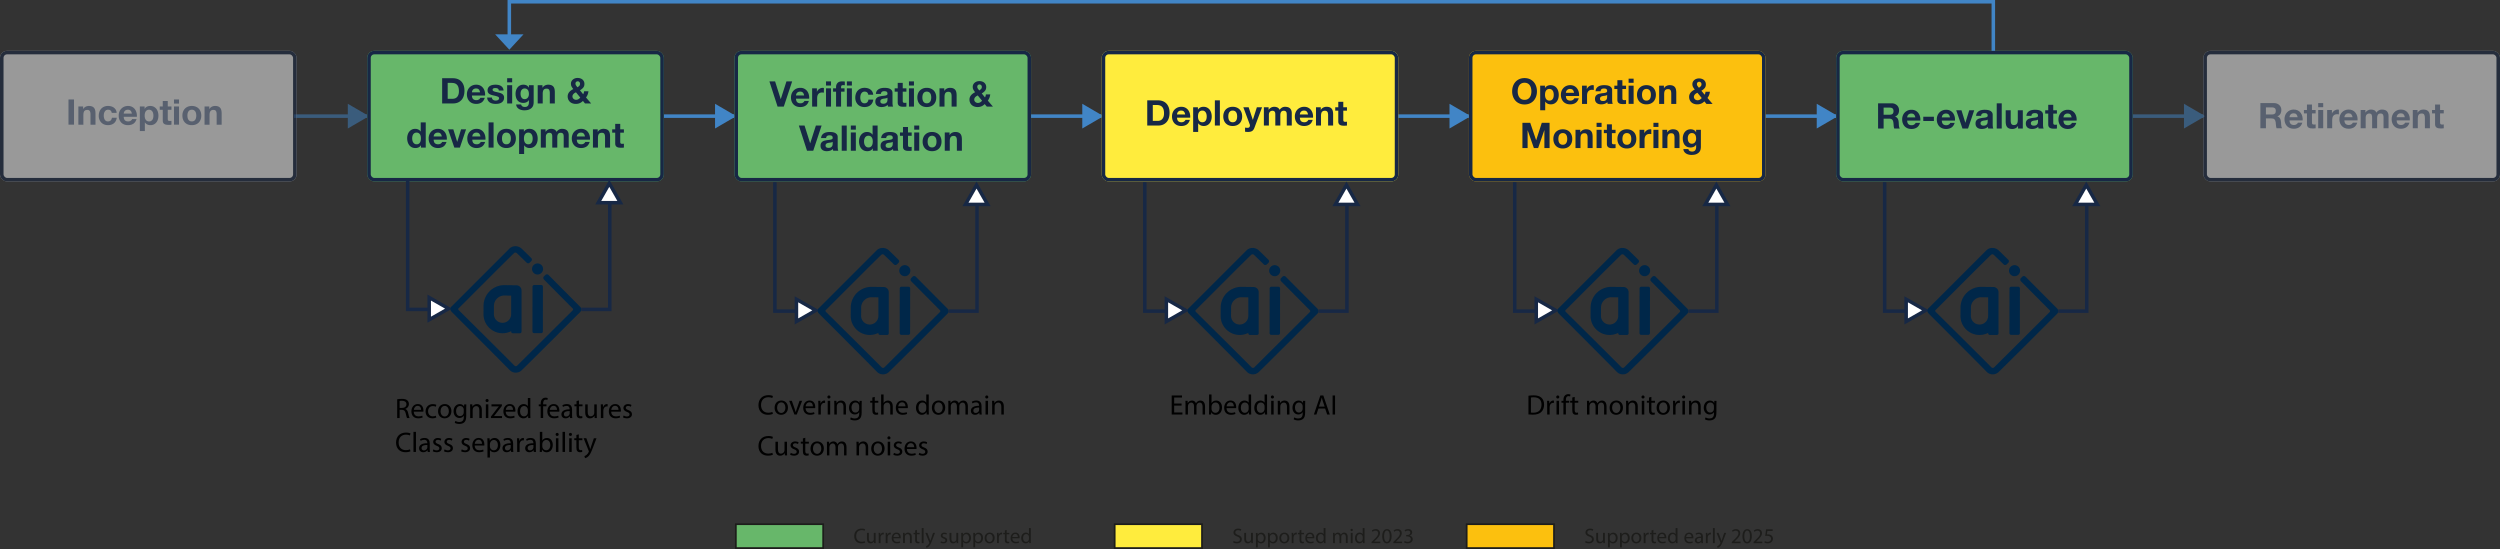 <svg xmlns="http://www.w3.org/2000/svg" id="Calque_1" data-name="Calque 1" viewBox="0 0 1416 310.95"><rect x="0" y="0" width="1416" height="310.95" fill="#333333" stroke="none"/><defs><style>.cls-1{fill:#67b76a}.cls-3{fill:#fff}.cls-8{fill:#172845}.cls-9{fill:#4185c6}.cls-10{fill:#1d1d1b}.cls-11,.cls-12{stroke:#172845;fill:none;stroke-width:2px}.cls-12{stroke:#4185c6}.cls-14{opacity:.5}.cls-15{fill:#002749;fill-rule:evenodd}</style></defs><g id="Groupe_8" class="cls-14" data-name="Groupe 8"><path id="Ligne_1" d="M166.5 65.78h41.44" class="cls-12" data-name="Ligne 1"/><g id="Polygone_3" data-name="Polygone 3"><path d="M197.5 71.91V59.65l10.51 6.13-10.51 6.13Z" class="cls-9"/><path d="M207.02 65.78 198 60.52v10.52l9.02-5.26m1.98 0-12 7v-14l12 7Z" class="cls-9"/></g></g><g id="Groupe_9" data-name="Groupe 9"><path id="Ligne_1-2" d="M374.5 65.78h41.44" class="cls-12" data-name="Ligne 1-2"/><g id="Polygone_3-2" data-name="Polygone 3-2"><path d="M405.5 71.91V59.65l10.51 6.13-10.51 6.13Z" class="cls-9"/><path d="M415.02 65.78 406 60.52v10.52l9.02-5.26m1.98 0-12 7v-14l12 7Z" class="cls-9"/></g></g><g id="Groupe_10" data-name="Groupe 10"><path id="Ligne_1-3" d="M582.5 65.78h41.44" class="cls-12" data-name="Ligne 1-3"/><g id="Polygone_3-3" data-name="Polygone 3-3"><path d="M613.5 71.91V59.65l10.51 6.13-10.51 6.13Z" class="cls-9"/><path d="M623.02 65.78 614 60.52v10.52l9.02-5.26m1.98 0-12 7v-14l12 7Z" class="cls-9"/></g></g><g id="Groupe_11" data-name="Groupe 11"><path id="Ligne_1-4" d="M790.5 65.78h41.44" class="cls-12" data-name="Ligne 1-4"/><g id="Polygone_3-4" data-name="Polygone 3-4"><path d="M821.5 71.91V59.65l10.51 6.13-10.51 6.13Z" class="cls-9"/><path d="M831.02 65.78 822 60.52v10.52l9.02-5.26m1.98 0-12 7v-14l12 7Z" class="cls-9"/></g></g><g id="Groupe_12" data-name="Groupe 12"><path id="Ligne_1-5" d="M998.5 65.78h41.44" class="cls-12" data-name="Ligne 1-5"/><g id="Polygone_3-5" data-name="Polygone 3-5"><path d="M1029.5 71.91V59.65l10.51 6.13-10.51 6.13Z" class="cls-9"/><path d="m1039.02 65.78-9.02-5.26v10.52l9.02-5.26m1.98 0-12 7v-14l12 7Z" class="cls-9"/></g></g><g id="Groupe_13" class="cls-14" data-name="Groupe 13"><path id="Ligne_1-6" d="M1206.5 65.78h41.44" class="cls-12" data-name="Ligne 1-6"/><g id="Polygone_3-6" data-name="Polygone 3-6"><path d="M1237.5 71.91V59.65l10.51 6.13-10.51 6.13Z" class="cls-9"/><path d="m1247.02 65.78-9.02-5.26v10.52l9.02-5.26m1.98 0-12 7v-14l12 7Z" class="cls-9"/></g></g><g id="Rectangle_2" class="cls-14" data-name="Rectangle 2"><rect width="168" height="74" y="28.78" class="cls-3" rx="4" ry="4"/><rect width="166" height="72" x="1" y="29.78" class="cls-11" rx="3" ry="3"/></g><g id="Rectangle_7" data-name="Rectangle 7"><rect width="168" height="74" x="624" y="28.78" rx="4" ry="4" style="fill:#ffec3d"/><rect width="166" height="72" x="625" y="29.78" class="cls-11" rx="3" ry="3"/></g><g id="Rectangle_3" data-name="Rectangle 3"><rect width="168" height="74" x="208" y="28.78" class="cls-1" rx="4" ry="4"/><rect width="166" height="72" x="209" y="29.78" class="cls-11" rx="3" ry="3"/></g><g id="Rectangle_6" data-name="Rectangle 6"><rect width="168" height="74" x="832" y="28.78" rx="4" ry="4" style="fill:#fcc00e"/><rect width="166" height="72" x="833" y="29.78" class="cls-11" rx="3" ry="3"/></g><g id="Rectangle_4" data-name="Rectangle 4"><rect width="168" height="74" x="416" y="28.78" class="cls-1" rx="4" ry="4"/><rect width="166" height="72" x="417" y="29.78" class="cls-11" rx="3" ry="3"/></g><g id="Rectangle_5" data-name="Rectangle 5"><rect width="168" height="74" x="1040" y="28.78" class="cls-1" rx="4" ry="4"/><rect width="166" height="72" x="1041" y="29.78" class="cls-11" rx="3" ry="3"/></g><g id="Rectangle_8" class="cls-14" data-name="Rectangle 8"><rect width="168" height="74" x="1248" y="28.78" class="cls-3" rx="4" ry="4"/><rect width="166" height="72" x="1249" y="29.78" class="cls-11" rx="3" ry="3"/></g><g class="cls-14"><path d="M41.93 56.35v14.28h-3.14V56.35h3.14Zm5.16 3.94v1.44h.06c.36-.6.83-1.04 1.4-1.31s1.16-.41 1.76-.41c.76 0 1.38.1 1.87.31.49.21.87.49 1.15.86.28.37.48.81.59 1.34s.17 1.11.17 1.75v6.36h-2.84v-5.84c0-.85-.13-1.49-.4-1.91-.27-.42-.74-.63-1.42-.63-.77 0-1.33.23-1.68.69s-.52 1.22-.52 2.27v5.42h-2.84V60.29h2.7Zm14.1 1.86c-.45 0-.83.1-1.14.31s-.56.47-.75.8-.33.69-.41 1.08c-.08.39-.12.78-.12 1.17s.04.75.12 1.14c.08.39.21.74.39 1.05.18.31.42.57.73.77s.68.3 1.12.3c.68 0 1.2-.19 1.57-.57s.6-.89.69-1.53h2.74c-.19 1.37-.72 2.42-1.6 3.14-.88.72-2.01 1.08-3.38 1.08-.77 0-1.48-.13-2.13-.39s-1.2-.62-1.65-1.09c-.45-.47-.81-1.02-1.06-1.67s-.38-1.36-.38-2.13.12-1.54.35-2.23.58-1.28 1.03-1.78c.45-.5 1.01-.89 1.66-1.17s1.4-.42 2.24-.42c.61 0 1.2.08 1.77.24.57.16 1.07.4 1.52.73s.81.73 1.09 1.22.44 1.06.48 1.73h-2.78c-.19-1.19-.89-1.78-2.1-1.78Zm9.58 6c.43.41 1.04.62 1.84.62.57 0 1.07-.14 1.48-.43s.67-.59.76-.91h2.5c-.4 1.24-1.01 2.13-1.84 2.66s-1.83.8-3 .8c-.81 0-1.55-.13-2.2-.39-.65-.26-1.21-.63-1.66-1.11-.45-.48-.8-1.05-1.05-1.72s-.37-1.4-.37-2.2.13-1.49.38-2.16c.25-.67.61-1.24 1.08-1.73.47-.49 1.02-.87 1.67-1.15s1.36-.42 2.15-.42c.88 0 1.65.17 2.3.51.65.34 1.19.8 1.61 1.37s.72 1.23.91 1.96c.19.73.25 1.5.2 2.3h-7.46c.04.92.27 1.59.7 2Zm3.21-5.44c-.34-.37-.86-.56-1.55-.56-.45 0-.83.08-1.13.23-.53.26-.93.72-1.1 1.29-.07.25-.12.48-.13.68h4.62c-.13-.72-.37-1.27-.71-1.64Zm7.93-2.42v1.32h.04c.35-.56.79-.97 1.32-1.22s1.12-.38 1.76-.38c.81 0 1.51.15 2.1.46s1.07.71 1.46 1.22.67 1.1.86 1.77.28 1.38.28 2.11c0 .69-.09 1.36-.28 2s-.47 1.21-.85 1.7-.85.89-1.42 1.18-1.23.44-1.99.44c-.64 0-1.23-.13-1.77-.39s-.98-.64-1.33-1.15h-.04v4.9h-2.84V60.29h2.7Zm3.69 8.2c.31-.19.57-.43.76-.73s.33-.65.41-1.05.12-.81.12-1.22-.04-.82-.13-1.22-.23-.76-.43-1.07-.46-.57-.77-.76-.7-.29-1.15-.29-.86.1-1.17.29-.57.44-.76.75-.33.66-.41 1.06c-.08.4-.12.81-.12 1.24s.04.82.13 1.22.23.75.42 1.05c.19.3.45.54.77.73s.71.28 1.16.28.86-.09 1.17-.28Zm11.51-8.2v1.9h-2.08v5.12c0 .48.08.8.24.96s.48.24.96.24c.16 0 .31 0 .46-.02.15-.01.29-.03.42-.06v2.2c-.24.04-.51.07-.8.08s-.58.02-.86.02c-.44 0-.86-.03-1.25-.09a2.91 2.91 0 0 1-1.04-.35c-.3-.17-.54-.42-.71-.74s-.26-.74-.26-1.26v-6.1h-1.72v-1.9h1.72v-3.1h2.84v3.1h2.08Zm1.44-1.6v-2.34h2.84v2.34h-2.84Zm2.84 1.6v10.34h-2.84V60.29h2.84Zm2.3 2.93c.25-.67.61-1.25 1.08-1.72s1.03-.84 1.68-1.1 1.39-.39 2.2-.39 1.55.13 2.21.39c.66.26 1.22.63 1.69 1.1s.83 1.05 1.08 1.72.38 1.42.38 2.25-.13 1.57-.38 2.24-.61 1.24-1.08 1.71-1.03.84-1.69 1.09-1.4.38-2.21.38-1.55-.13-2.2-.38-1.21-.62-1.68-1.09c-.48-.49-.85-1.07-1.08-1.71-.25-.67-.38-1.41-.38-2.24s.13-1.58.38-2.25Zm2.58 3.46c.08.39.22.75.41 1.06s.45.56.77.75.72.28 1.2.28.88-.09 1.21-.28.59-.44.78-.75.33-.67.41-1.06c.16-.8.16-1.63 0-2.43-.08-.4-.22-.75-.41-1.06-.19-.31-.46-.57-.78-.75-.33-.19-.73-.29-1.21-.29s-.88.1-1.2.29-.58.44-.77.75c-.19.31-.33.66-.41 1.06-.16.8-.16 1.63 0 2.43Zm12.28-6.39v1.44h.06c.36-.6.83-1.04 1.4-1.31s1.16-.41 1.76-.41c.76 0 1.38.1 1.87.31.49.21.87.49 1.15.86s.48.81.59 1.34c.11.53.17 1.11.17 1.75v6.36h-2.84v-5.84c0-.85-.13-1.49-.4-1.91-.27-.42-.74-.63-1.42-.63-.77 0-1.33.23-1.68.69s-.52 1.22-.52 2.27v5.42h-2.84V60.29h2.7Z" class="cls-8"/></g><path d="M655.96 56.83c.92 0 1.78.15 2.57.44s1.48.73 2.06 1.32 1.03 1.32 1.36 2.2c.33.88.49 1.91.49 3.1 0 1.04-.13 2-.4 2.88s-.67 1.64-1.21 2.28a5.68 5.68 0 0 1-2.02 1.51c-.81.37-1.76.55-2.85.55h-6.16V56.83h6.16Zm-.22 11.64c.45 0 .89-.07 1.32-.22s.81-.39 1.14-.73c.33-.34.6-.78.8-1.33s.3-1.21.3-2c0-.72-.07-1.37-.21-1.95-.14-.58-.37-1.08-.69-1.49-.32-.41-.74-.73-1.27-.95-.53-.22-1.18-.33-1.95-.33h-2.24v9h2.8Zm11.62.16c.43.41 1.04.62 1.84.62.57 0 1.07-.14 1.48-.43s.67-.59.76-.91h2.5c-.4 1.24-1.01 2.13-1.84 2.66-.83.53-1.83.8-3 .8-.81 0-1.55-.13-2.2-.39s-1.21-.63-1.66-1.11c-.45-.48-.8-1.05-1.05-1.72s-.37-1.4-.37-2.2.13-1.49.38-2.16c.25-.67.61-1.24 1.08-1.73s1.02-.87 1.67-1.15 1.36-.42 2.15-.42c.88 0 1.65.17 2.3.51.65.34 1.19.8 1.61 1.37s.72 1.23.91 1.96c.19.73.25 1.5.2 2.3h-7.46c.04.92.27 1.59.7 2Zm3.21-5.44c-.34-.37-.86-.56-1.55-.56-.45 0-.83.08-1.13.23s-.54.34-.72.57-.31.47-.38.72-.12.48-.13.68h4.62c-.13-.72-.37-1.27-.71-1.64Zm7.93-2.42v1.32h.04c.35-.56.79-.97 1.32-1.22s1.12-.38 1.76-.38c.81 0 1.51.15 2.1.46.59.31 1.07.71 1.46 1.22s.67 1.1.86 1.77.28 1.38.28 2.11c0 .69-.09 1.36-.28 2s-.47 1.21-.85 1.7-.85.89-1.42 1.18-1.23.44-1.99.44c-.64 0-1.23-.13-1.77-.39s-.98-.64-1.33-1.15h-.04v4.9h-2.84V60.77h2.7Zm3.69 8.2c.31-.19.57-.43.76-.73s.33-.65.41-1.05.12-.81.12-1.22-.04-.82-.13-1.22-.23-.76-.43-1.07-.46-.57-.77-.76-.7-.29-1.15-.29-.86.1-1.17.29-.57.44-.76.75-.33.66-.41 1.06c-.08.4-.12.81-.12 1.24s.04.82.13 1.22.23.75.42 1.05.45.54.77.73.71.28 1.16.28.86-.09 1.17-.28Zm8.75-12.14v14.28h-2.84V56.83h2.84Zm2.3 6.87c.25-.67.61-1.25 1.08-1.72s1.03-.84 1.68-1.1c.65-.26 1.39-.39 2.2-.39s1.55.13 2.21.39c.66.26 1.22.63 1.69 1.1s.83 1.05 1.08 1.72.38 1.42.38 2.25-.13 1.57-.38 2.24-.61 1.24-1.08 1.71-1.03.84-1.69 1.09-1.4.38-2.21.38-1.55-.13-2.2-.38-1.21-.62-1.68-1.09-.83-1.04-1.08-1.71-.38-1.41-.38-2.24.13-1.58.38-2.25Zm2.58 3.46c.08.39.22.75.41 1.06s.45.56.77.75.72.28 1.2.28.88-.09 1.21-.28.59-.44.78-.75.33-.67.41-1.06c.16-.8.16-1.63 0-2.43-.08-.4-.22-.75-.41-1.06-.19-.31-.46-.57-.78-.75-.33-.19-.73-.29-1.21-.29s-.88.1-1.2.29-.58.44-.77.75-.33.66-.41 1.06c-.16.8-.16 1.63 0 2.43Zm13.4 7.03c-.55.36-1.31.54-2.28.54-.29 0-.58 0-.87-.03-.29-.02-.58-.04-.87-.07v-2.34c.27.03.54.05.82.08s.56.03.84.02c.37-.04.65-.19.83-.44s.27-.53.27-.84c0-.23-.04-.44-.12-.64l-3.62-9.7h3.02l2.34 7.08h.04l2.26-7.08h2.94l-4.32 11.62c-.31.84-.73 1.44-1.28 1.8Zm9.32-13.42v1.4h.04c.37-.53.82-.95 1.35-1.24s1.13-.44 1.81-.44 1.25.13 1.79.38.95.7 1.23 1.34c.31-.45.72-.85 1.25-1.2s1.15-.52 1.87-.52c.55 0 1.05.07 1.52.2s.87.35 1.2.64.59.68.78 1.15.28 1.04.28 1.71v6.92h-2.84v-5.86c0-.35-.01-.67-.04-.98-.03-.31-.1-.57-.22-.8s-.3-.41-.53-.54c-.23-.13-.55-.2-.95-.2s-.72.08-.97.23-.44.35-.58.6-.23.53-.28.84-.07.63-.07.95v5.76h-2.84v-5.8c0-.31 0-.61-.02-.91-.01-.3-.07-.58-.17-.83s-.27-.46-.5-.61-.58-.23-1.03-.23c-.13 0-.31.03-.53.09s-.43.17-.64.34-.38.41-.53.72-.22.72-.22 1.23v6h-2.84V60.77h2.68Zm18.4 7.86c.43.41 1.04.62 1.84.62.57 0 1.07-.14 1.48-.43s.67-.59.76-.91h2.5c-.4 1.24-1.01 2.13-1.84 2.66-.83.53-1.83.8-3 .8-.81 0-1.55-.13-2.2-.39s-1.21-.63-1.66-1.11c-.45-.48-.8-1.05-1.05-1.72s-.37-1.4-.37-2.2.13-1.49.38-2.16c.25-.67.61-1.24 1.08-1.73s1.02-.87 1.67-1.15 1.36-.42 2.15-.42c.88 0 1.65.17 2.3.51.65.34 1.19.8 1.61 1.37s.72 1.23.91 1.96c.19.73.25 1.5.2 2.3h-7.46c.04.92.27 1.59.7 2Zm3.21-5.44c-.34-.37-.86-.56-1.55-.56-.45 0-.83.08-1.13.23s-.54.34-.72.57-.31.47-.38.72-.12.48-.13.68h4.62c-.13-.72-.37-1.27-.71-1.64Zm7.93-2.42v1.44h.06c.36-.6.83-1.04 1.4-1.31s1.16-.41 1.76-.41c.76 0 1.38.1 1.87.31s.87.49 1.15.86.48.81.59 1.34c.11.53.17 1.11.17 1.75v6.36h-2.84v-5.84c0-.85-.13-1.49-.4-1.91-.27-.42-.74-.63-1.42-.63-.77 0-1.33.23-1.68.69s-.52 1.22-.52 2.27v5.42h-2.84V60.77h2.7Zm14.84 0v1.9h-2.08v5.12c0 .48.08.8.24.96.16.16.48.24.96.24.16 0 .31 0 .46-.02.15-.01.29-.03.42-.06v2.2c-.24.04-.51.07-.8.08s-.58.02-.86.02c-.44 0-.86-.03-1.25-.09-.36-.05-.72-.17-1.04-.35-.3-.17-.54-.42-.71-.74-.17-.32-.26-.74-.26-1.26v-6.1h-1.72v-1.9H758v-3.1h2.84v3.1h2.08ZM256.59 44.31c.92 0 1.78.15 2.57.44s1.48.73 2.06 1.32 1.03 1.32 1.36 2.2c.33.88.49 1.91.49 3.1 0 1.04-.13 2-.4 2.88s-.67 1.64-1.21 2.28a5.68 5.68 0 0 1-2.02 1.51c-.81.37-1.76.55-2.85.55h-6.16V44.31h6.16Zm-.22 11.64c.45 0 .89-.07 1.32-.22s.81-.39 1.14-.73c.33-.34.6-.78.8-1.33.2-.55.3-1.21.3-2 0-.72-.07-1.37-.21-1.95s-.37-1.08-.69-1.49-.74-.73-1.27-.95-1.18-.33-1.95-.33h-2.24v9h2.8Zm11.62.16c.43.41 1.04.62 1.84.62.57 0 1.07-.14 1.48-.43s.67-.59.76-.91h2.5c-.4 1.24-1.01 2.13-1.84 2.66s-1.83.8-3 .8c-.81 0-1.55-.13-2.2-.39-.65-.26-1.21-.63-1.66-1.11s-.8-1.05-1.05-1.72-.37-1.4-.37-2.2.13-1.49.38-2.16c.25-.67.61-1.24 1.08-1.73.47-.49 1.02-.87 1.67-1.15.65-.28 1.36-.42 2.15-.42.88 0 1.65.17 2.3.51s1.19.8 1.61 1.37.72 1.23.91 1.96c.19.73.25 1.5.2 2.3h-7.46c.04.92.27 1.59.7 2Zm3.21-5.44c-.34-.37-.86-.56-1.55-.56-.45 0-.83.08-1.13.23-.53.26-.93.72-1.1 1.29-.07.25-.12.48-.13.68h4.62c-.13-.72-.37-1.27-.71-1.64Zm7.62 5.35c.13.22.29.4.49.54s.43.24.69.31c.47.12.96.13 1.44.03.22-.05.42-.12.6-.22s.33-.23.45-.4.18-.38.18-.63c0-.43-.28-.75-.85-.96s-1.36-.43-2.37-.64c-.41-.09-.82-.2-1.21-.33s-.74-.29-1.05-.5-.55-.47-.74-.78-.28-.7-.28-1.15c0-.67.13-1.21.39-1.64s.6-.76 1.03-1.01c.43-.25.91-.42 1.44-.52.53-.1 1.08-.15 1.64-.15s1.1.05 1.63.16 1 .29 1.41.54c.41.25.76.59 1.03 1.01s.44.95.49 1.59h-2.7c-.04-.55-.25-.92-.62-1.11s-.81-.29-1.32-.29c-.16 0-.33 0-.52.03-.19.02-.36.06-.51.13-.15.07-.28.16-.39.29-.11.13-.16.3-.16.51 0 .25.09.46.28.62s.43.29.73.39c.3.1.64.19 1.03.27.39.08.78.17 1.18.26.41.09.82.21 1.21.34.39.13.74.31 1.05.53s.55.49.74.82.28.73.28 1.21c0 .68-.14 1.25-.41 1.71s-.63.83-1.07 1.11-.94.48-1.51.59c-.57.11-1.14.17-1.73.17s-1.19-.06-1.76-.18-1.08-.32-1.53-.6-.81-.65-1.1-1.11-.44-1.04-.47-1.73h2.7c0 .31.06.57.19.79Zm8.43-9.37v-2.34h2.84v2.34h-2.84Zm2.84 1.6v10.34h-2.84V48.25h2.84Zm12.01 11.1c-.11.53-.36 1.03-.73 1.49-.37.46-.91.85-1.62 1.17s-1.65.48-2.84.48c-.51 0-1.02-.06-1.55-.19s-1.01-.32-1.44-.59-.79-.61-1.08-1.03-.45-.92-.49-1.51h2.82c.13.53.39.9.78 1.11.39.21.83.31 1.34.31.8 0 1.38-.24 1.75-.72s.54-1.09.53-1.82v-1.36h-.04c-.31.55-.74.95-1.31 1.21s-1.16.39-1.79.39c-.77 0-1.44-.14-2-.41s-1.02-.65-1.38-1.12c-.36-.47-.62-1.03-.79-1.66-.17-.63-.25-1.3-.25-2.01 0-.67.1-1.31.29-1.93s.48-1.17.85-1.64.84-.85 1.39-1.13c.55-.28 1.19-.42 1.91-.42.68 0 1.28.13 1.79.38s.94.68 1.29 1.28h.04v-1.38h2.7v9.68c0 .41-.06.89-.17 1.42Zm-3.89-3.44c.31-.16.56-.37.76-.64s.35-.57.45-.91c.1-.34.15-.7.15-1.07 0-.43-.04-.83-.12-1.21s-.21-.72-.4-1.01a2.07 2.07 0 0 0-.74-.7c-.31-.17-.69-.26-1.16-.26-.4 0-.74.08-1.03.24-.29.16-.53.38-.72.65s-.33.59-.42.94c-.09.35-.13.72-.13 1.11s.04.74.11 1.11c.07.37.2.7.38.99s.42.53.71.72.66.28 1.1.28c.4 0 .75-.08 1.06-.24Zm9.04-7.66v1.44h.06c.36-.6.83-1.04 1.4-1.31s1.16-.41 1.76-.41c.76 0 1.38.1 1.87.31.49.21.87.49 1.15.86.28.37.48.81.59 1.34s.17 1.11.17 1.75v6.36h-2.84v-5.84c0-.85-.13-1.49-.4-1.91-.27-.42-.74-.63-1.42-.63-.77 0-1.33.23-1.68.69s-.52 1.22-.52 2.27v5.42h-2.84V48.25h2.7Zm21.09 10.18c-.65.28-1.38.42-2.19.42-.64 0-1.24-.09-1.81-.28s-1.06-.46-1.47-.83-.74-.81-.98-1.34-.36-1.13-.36-1.81c0-.51.09-.97.26-1.39s.41-.8.71-1.14.64-.64 1.03-.91.79-.5 1.2-.7c-.37-.44-.69-.9-.97-1.4-.26-.47-.39-1.01-.39-1.64 0-.49.1-.94.31-1.34s.48-.74.83-1.03c.35-.29.74-.51 1.19-.66s.91-.23 1.39-.23c.55 0 1.06.07 1.53.22s.89.36 1.24.65c.35.29.63.64.84 1.07s.31.92.31 1.48c0 .84-.24 1.55-.73 2.12-.49.57-1.09 1.05-1.81 1.44l1.84 2.26c.15-.27.26-.54.34-.83s.14-.58.18-.87h2.46c-.07.64-.21 1.26-.44 1.86s-.54 1.15-.94 1.66l2.9 3.38h-3.48l-1.16-1.42c-.57.56-1.18.98-1.83 1.26Zm-2.85-5.76c-.24.15-.45.32-.64.52s-.34.42-.45.66-.17.51-.17.8c0 .25.06.5.17.73s.26.43.45.6.4.3.65.4.5.15.77.15c.51 0 .95-.12 1.33-.35s.74-.54 1.07-.91l-2.44-2.98c-.25.11-.5.23-.74.38Zm2.65-6.22c-.26-.27-.56-.4-.91-.4s-.65.12-.9.35-.38.54-.38.91c0 .45.12.84.36 1.16s.49.65.76.98c.4-.25.74-.53 1.03-.82s.43-.7.43-1.22c0-.37-.13-.69-.39-.96ZM238.4 82.27c-.33.56-.77.96-1.31 1.21s-1.15.37-1.83.37c-.77 0-1.45-.15-2.04-.45-.57-.29-1.07-.71-1.45-1.22-.38-.51-.67-1.1-.86-1.77s-.29-1.36-.29-2.08.1-1.36.29-2.01c.19-.65.48-1.22.86-1.71s.86-.89 1.43-1.19c.57-.3 1.24-.45 2-.45.61 0 1.2.13 1.75.39s.99.64 1.31 1.15h.04v-5.2h2.84v14.28h-2.7v-1.32h-.04Zm-.12-5.11c-.07-.37-.21-.72-.41-1.04-.19-.3-.44-.54-.75-.73s-.69-.28-1.16-.28-.86.09-1.18.28c-.32.19-.58.43-.77.74s-.33.66-.42 1.05-.13.8-.13 1.23c0 .4.05.8.14 1.2.09.4.24.76.45 1.07.21.31.47.57.78.76s.69.29 1.13.29c.47 0 .86-.09 1.17-.28s.56-.44.75-.75.32-.67.4-1.07c.08-.4.12-.81.12-1.24s-.04-.84-.12-1.23Zm8.04 3.95c.43.41 1.04.62 1.84.62.57 0 1.07-.14 1.48-.43.41-.29.67-.59.76-.91h2.5c-.4 1.24-1.01 2.13-1.84 2.66s-1.83.8-3 .8c-.81 0-1.55-.13-2.2-.39s-1.21-.63-1.66-1.11-.8-1.05-1.05-1.72-.37-1.4-.37-2.2.13-1.49.38-2.16c.25-.67.61-1.24 1.08-1.73.47-.49 1.02-.87 1.67-1.15s1.36-.42 2.15-.42c.88 0 1.65.17 2.3.51.65.34 1.19.8 1.61 1.37s.72 1.23.91 1.96c.19.73.25 1.5.2 2.3h-7.46c.04.92.27 1.59.7 2Zm3.21-5.44c-.34-.37-.86-.56-1.55-.56-.45 0-.83.08-1.13.23-.53.26-.93.72-1.1 1.29-.07.25-.12.48-.13.68h4.62c-.13-.72-.37-1.27-.71-1.64Zm7.79 7.92-3.54-10.34h2.98l2.18 7.06h.04l2.18-7.06h2.82l-3.5 10.34h-3.16Zm10.88-2.48c.43.41 1.04.62 1.84.62.57 0 1.07-.14 1.48-.43s.67-.59.76-.91h2.5c-.4 1.24-1.01 2.13-1.84 2.66s-1.83.8-3 .8c-.81 0-1.55-.13-2.2-.39-.65-.26-1.21-.63-1.66-1.11s-.8-1.05-1.05-1.72-.37-1.4-.37-2.2.13-1.49.38-2.16c.25-.67.61-1.24 1.08-1.73.47-.49 1.02-.87 1.67-1.15.65-.28 1.36-.42 2.15-.42.88 0 1.65.17 2.3.51.65.34 1.19.8 1.61 1.37s.72 1.23.91 1.96c.19.73.25 1.5.2 2.3h-7.46c.04.92.27 1.59.7 2Zm3.21-5.44c-.34-.37-.86-.56-1.55-.56-.45 0-.83.08-1.13.23-.53.26-.93.72-1.1 1.29-.07.25-.12.48-.13.68h4.62c-.13-.72-.37-1.27-.71-1.64Zm8.15-6.36v14.28h-2.84V69.31h2.84Zm2.3 6.87c.25-.67.61-1.25 1.08-1.72s1.03-.84 1.68-1.1 1.39-.39 2.2-.39 1.55.13 2.21.39 1.22.63 1.69 1.1.83 1.05 1.08 1.72.38 1.42.38 2.25-.13 1.57-.38 2.24-.61 1.24-1.08 1.71-1.03.84-1.69 1.09-1.4.38-2.21.38-1.55-.13-2.2-.38-1.21-.62-1.68-1.09c-.48-.49-.85-1.07-1.08-1.71-.25-.67-.38-1.41-.38-2.24s.13-1.58.38-2.25Zm2.58 3.46c.08.39.22.75.41 1.06s.45.56.77.75c.32.19.72.28 1.2.28s.88-.09 1.21-.28.59-.44.78-.75.33-.67.41-1.06c.16-.8.16-1.63 0-2.43-.08-.4-.22-.75-.41-1.06-.19-.31-.46-.57-.78-.75-.33-.19-.73-.29-1.21-.29s-.88.1-1.2.29-.58.44-.77.75-.33.66-.41 1.06c-.16.8-.16 1.63 0 2.43Zm12.28-6.39v1.32h.04c.35-.56.79-.97 1.32-1.22s1.12-.38 1.76-.38c.81 0 1.51.15 2.1.46s1.07.71 1.46 1.22c.39.51.67 1.1.86 1.77.19.67.28 1.38.28 2.11 0 .69-.09 1.36-.28 2s-.47 1.21-.85 1.7-.85.89-1.42 1.18-1.23.44-1.99.44c-.64 0-1.23-.13-1.77-.39s-.98-.64-1.33-1.15h-.04v4.9h-2.84V73.25h2.7Zm3.69 8.2c.31-.19.57-.43.76-.73s.33-.65.41-1.05.12-.81.12-1.22-.04-.82-.13-1.22-.23-.76-.43-1.07c-.2-.31-.46-.57-.77-.76s-.7-.29-1.15-.29-.86.1-1.17.29c-.31.19-.57.44-.76.75s-.33.66-.41 1.06c-.08.4-.12.81-.12 1.24s.04.82.13 1.22.23.75.42 1.05.45.54.77.73c.32.19.71.28 1.16.28s.86-.09 1.17-.28Zm8.59-8.2v1.4h.04c.37-.53.82-.95 1.35-1.24s1.13-.44 1.81-.44 1.25.13 1.79.38.95.7 1.23 1.34c.31-.45.72-.85 1.25-1.2s1.15-.52 1.87-.52c.55 0 1.05.07 1.52.2s.87.35 1.2.64c.33.29.59.68.78 1.15s.28 1.04.28 1.71v6.92h-2.84v-5.86c0-.35-.01-.67-.04-.98-.03-.31-.1-.57-.22-.8s-.3-.41-.53-.54-.55-.2-.95-.2-.72.08-.97.23-.44.35-.58.6-.23.53-.28.84-.07.63-.07.95v5.76h-2.84v-5.8c0-.31 0-.61-.02-.91-.01-.3-.07-.58-.17-.83s-.27-.46-.5-.61-.58-.23-1.03-.23c-.13 0-.31.03-.53.09s-.43.17-.64.34c-.21.17-.38.41-.53.72s-.22.72-.22 1.23v6h-2.84V73.25H309Zm18.4 7.86c.43.41 1.04.62 1.84.62.57 0 1.07-.14 1.48-.43s.67-.59.76-.91h2.5c-.4 1.24-1.01 2.13-1.84 2.66s-1.83.8-3 .8c-.81 0-1.55-.13-2.2-.39-.65-.26-1.21-.63-1.66-1.11s-.8-1.05-1.05-1.72-.37-1.4-.37-2.2.13-1.49.38-2.16c.25-.67.61-1.24 1.08-1.73.47-.49 1.02-.87 1.67-1.15.65-.28 1.36-.42 2.15-.42.88 0 1.65.17 2.3.51.65.34 1.19.8 1.61 1.37s.72 1.23.91 1.96c.19.73.25 1.5.2 2.3h-7.46c.04.92.27 1.59.7 2Zm3.21-5.44c-.34-.37-.86-.56-1.55-.56-.45 0-.83.08-1.13.23-.53.26-.93.72-1.1 1.29-.07.25-.12.48-.13.68h4.62c-.13-.72-.37-1.27-.71-1.64Zm7.93-2.42v1.44h.06c.36-.6.83-1.04 1.4-1.31s1.16-.41 1.76-.41c.76 0 1.38.1 1.87.31s.87.49 1.15.86.48.81.59 1.34.17 1.11.17 1.75v6.36h-2.84v-5.84c0-.85-.13-1.49-.4-1.91-.27-.42-.74-.63-1.42-.63-.77 0-1.33.23-1.68.69s-.52 1.22-.52 2.27v5.42h-2.84V73.25h2.7Zm14.84 0v1.9h-2.08v5.12c0 .48.08.8.24.96.16.16.48.24.96.24.16 0 .31 0 .46-.02.15-.01.29-.03.42-.06v2.2c-.24.04-.51.07-.8.08-.29.01-.58.02-.86.02-.44 0-.86-.03-1.25-.09a2.91 2.91 0 0 1-1.04-.35c-.3-.17-.54-.42-.71-.74-.17-.32-.26-.74-.26-1.26v-6.1h-1.72v-1.9h1.72v-3.1h2.84v3.1h2.08ZM856.96 48.8c.32-.91.78-1.71 1.38-2.39s1.34-1.21 2.21-1.6 1.86-.58 2.95-.58 2.09.19 2.96.58c.87.39 1.6.92 2.2 1.6.6.68 1.06 1.48 1.38 2.39.32.91.48 1.9.48 2.97s-.16 2.01-.48 2.91-.78 1.68-1.38 2.35c-.61.68-1.36 1.21-2.2 1.57-.87.38-1.85.57-2.96.57s-2.08-.19-2.95-.57-1.61-.9-2.21-1.57c-.6-.67-1.06-1.45-1.38-2.35s-.48-1.87-.48-2.91.16-2.06.48-2.97Zm2.87 4.72c.14.57.36 1.08.67 1.53s.71.82 1.2 1.09 1.09.41 1.8.41 1.31-.14 1.8-.41.89-.64 1.2-1.09.53-.96.67-1.53c.14-.57.21-1.15.21-1.75s-.07-1.23-.21-1.82-.36-1.11-.67-1.57-.71-.83-1.2-1.1c-.49-.27-1.09-.41-1.8-.41s-1.31.14-1.8.41-.89.64-1.2 1.1-.53.98-.67 1.57c-.14.59-.21 1.19-.21 1.82s.07 1.18.21 1.75Zm15.23-5.01v1.32h.04c.35-.56.79-.97 1.32-1.22s1.12-.38 1.76-.38c.81 0 1.51.15 2.1.46.59.31 1.07.71 1.46 1.22.39.51.67 1.1.86 1.77s.28 1.38.28 2.11c0 .69-.09 1.36-.28 2s-.47 1.21-.85 1.7-.85.89-1.42 1.18-1.23.44-1.99.44c-.64 0-1.23-.13-1.77-.39s-.98-.64-1.33-1.15h-.04v4.9h-2.84V48.51h2.7Zm3.69 8.2c.31-.19.57-.43.76-.73s.33-.65.41-1.05.12-.81.12-1.22-.04-.82-.13-1.22-.23-.76-.43-1.07-.46-.57-.77-.76-.7-.29-1.15-.29-.86.1-1.17.29-.57.44-.76.75-.33.66-.41 1.06c-.08.4-.12.81-.12 1.24s.04.82.13 1.22.23.75.42 1.05.45.54.77.73.71.28 1.16.28.86-.09 1.17-.28Zm8.87-.34c.43.41 1.04.62 1.84.62.57 0 1.07-.14 1.48-.43s.67-.59.76-.91h2.5c-.4 1.24-1.01 2.13-1.84 2.66-.83.53-1.83.8-3 .8-.81 0-1.55-.13-2.2-.39s-1.21-.63-1.66-1.11c-.45-.48-.8-1.05-1.05-1.72s-.37-1.4-.37-2.2.13-1.49.38-2.16c.25-.67.61-1.24 1.08-1.73.47-.49 1.02-.87 1.67-1.15.65-.28 1.36-.42 2.15-.42.88 0 1.65.17 2.3.51.65.34 1.19.8 1.61 1.37s.72 1.23.91 1.96c.19.73.25 1.5.2 2.3h-7.46c.04.92.27 1.59.7 2Zm3.21-5.44c-.34-.37-.86-.56-1.55-.56-.45 0-.83.08-1.13.23-.53.26-.93.72-1.1 1.29-.07.25-.12.48-.13.68h4.62c-.13-.72-.37-1.27-.71-1.64Zm7.93-2.42v1.92h.04c.13-.32.31-.62.54-.89s.49-.51.78-.7c.29-.19.61-.34.94-.45s.68-.16 1.04-.16c.19 0 .39.03.62.1v2.64c-.13-.03-.29-.05-.48-.07s-.37-.03-.54-.03c-.52 0-.96.09-1.32.26-.36.17-.65.41-.87.71s-.38.65-.47 1.05c-.09.4-.14.83-.14 1.3v4.66h-2.84V48.51h2.7Zm4.96 3.18c.04-.67.21-1.22.5-1.66s.67-.79 1.12-1.06c.45-.27.96-.46 1.53-.57s1.14-.17 1.71-.17c.52 0 1.05.04 1.58.11s1.02.22 1.46.43.8.51 1.08.89.42.88.42 1.51v5.38c0 .47.03.91.08 1.34.05.43.15.75.28.96h-2.88c-.05-.16-.1-.32-.13-.49s-.06-.34-.07-.51c-.44.46-.99.8-1.6.98-.61.19-1.24.28-1.88.28-.49 0-.95-.06-1.38-.18s-.8-.31-1.12-.56-.57-.57-.75-.96-.27-.85-.27-1.38c0-.59.1-1.07.31-1.45s.47-.68.8-.91.7-.4 1.12-.51.84-.2 1.27-.27.85-.12 1.26-.16.78-.1 1.1-.18c.32-.08.57-.2.76-.35s.27-.38.26-.67c0-.31-.05-.55-.15-.73-.1-.18-.23-.32-.4-.42-.17-.1-.36-.17-.58-.2s-.46-.05-.71-.05c-.56 0-1 .12-1.32.36s-.51.64-.56 1.2h-2.84Zm6.56 2.1c-.12.11-.27.19-.45.25s-.37.11-.58.15-.42.07-.65.1c-.23.03-.45.06-.68.1-.21.04-.42.09-.63.16-.21.07-.39.16-.54.27-.15.11-.28.26-.37.43-.09.17-.14.39-.14.66s.05.47.14.64.22.31.38.41c.16.1.35.17.56.21s.43.06.66.06c.56 0 .99-.09 1.3-.28s.53-.41.68-.67c.15-.26.24-.52.27-.79.03-.27.05-.48.05-.64v-1.06ZM921 48.51v1.9h-2.08v5.12c0 .48.08.8.24.96.16.16.48.24.96.24.16 0 .31 0 .46-.02.15-.01.29-.03.42-.06v2.2c-.24.04-.51.07-.8.08s-.58.02-.86.02c-.44 0-.86-.03-1.25-.09-.36-.05-.72-.17-1.04-.35-.3-.17-.54-.42-.71-.74-.17-.32-.26-.74-.26-1.26v-6.1h-1.72v-1.9h1.72v-3.1h2.84v3.1H921Zm1.44-1.6v-2.34h2.84v2.34h-2.84Zm2.84 1.6v10.34h-2.84V48.51h2.84Zm2.3 2.93c.25-.67.61-1.25 1.08-1.72.47-.47 1.03-.84 1.68-1.1.65-.26 1.39-.39 2.2-.39s1.55.13 2.21.39c.66.26 1.22.63 1.69 1.1s.83 1.05 1.08 1.72.38 1.42.38 2.25-.13 1.57-.38 2.24-.61 1.24-1.08 1.71-1.03.84-1.69 1.09-1.4.38-2.21.38-1.55-.13-2.2-.38-1.21-.62-1.68-1.09c-.48-.49-.85-1.07-1.08-1.71-.25-.67-.38-1.41-.38-2.24s.13-1.58.38-2.25Zm2.58 3.46c.08.39.22.75.41 1.06s.45.56.77.75.72.28 1.2.28.88-.09 1.21-.28.59-.44.78-.75.33-.67.41-1.06c.16-.8.16-1.63 0-2.43-.08-.4-.22-.75-.41-1.06-.19-.31-.46-.57-.78-.75-.33-.19-.73-.29-1.21-.29s-.88.1-1.2.29-.58.44-.77.75-.33.66-.41 1.06c-.16.8-.16 1.63 0 2.43Zm12.28-6.39v1.44h.06c.36-.6.83-1.04 1.4-1.31s1.16-.41 1.76-.41c.76 0 1.38.1 1.87.31s.87.49 1.15.86c.28.37.48.81.59 1.34.11.53.17 1.11.17 1.75v6.36h-2.84v-5.84c0-.85-.13-1.49-.4-1.91-.27-.42-.74-.63-1.42-.63-.77 0-1.33.23-1.68.69s-.52 1.22-.52 2.27v5.42h-2.84V48.51h2.7Zm21.09 10.18c-.65.28-1.38.42-2.19.42-.64 0-1.24-.09-1.81-.28s-1.06-.46-1.47-.83-.74-.81-.98-1.34-.36-1.13-.36-1.81c0-.51.09-.97.26-1.39s.41-.8.71-1.14.64-.64 1.03-.91.79-.5 1.2-.7c-.39-.47-.71-.93-.97-1.4s-.39-1.01-.39-1.64c0-.49.1-.94.31-1.34s.48-.74.83-1.03.74-.51 1.19-.66.91-.23 1.39-.23c.55 0 1.06.07 1.53.22s.89.36 1.24.65.63.64.84 1.07.31.92.31 1.48c0 .84-.24 1.55-.73 2.12s-1.09 1.05-1.81 1.44l1.84 2.26c.15-.27.26-.54.34-.83s.14-.58.18-.87h2.46c-.07.64-.21 1.26-.44 1.86s-.54 1.15-.94 1.66l2.9 3.38h-3.48l-1.16-1.42c-.57.56-1.18.98-1.83 1.26Zm-2.85-5.76c-.24.15-.45.32-.64.52s-.34.42-.45.66-.17.51-.17.8c0 .25.06.5.17.73s.26.43.45.6.4.3.65.4.5.15.77.15c.51 0 .95-.12 1.33-.35s.74-.54 1.07-.91l-2.44-2.98c-.25.11-.5.23-.74.38Zm2.65-6.22c-.26-.27-.56-.4-.91-.4s-.65.12-.9.35-.38.54-.38.91c0 .45.12.84.36 1.16s.49.65.76.98c.4-.25.74-.53 1.03-.82.29-.29.43-.7.43-1.22 0-.37-.13-.69-.39-.96ZM866.72 69.57l3.34 9.82h.04l3.16-9.82h4.42v14.28h-2.94V73.73h-.04l-3.5 10.12h-2.42l-3.5-10.02h-.04v10.02h-2.94V69.57h4.42Zm13.48 6.87c.25-.67.61-1.25 1.08-1.72s1.03-.84 1.68-1.1c.65-.26 1.39-.39 2.2-.39s1.55.13 2.21.39c.66.26 1.22.63 1.69 1.1s.83 1.05 1.08 1.72.38 1.42.38 2.25-.13 1.57-.38 2.24-.61 1.24-1.08 1.71-1.03.84-1.69 1.09-1.4.38-2.21.38-1.55-.13-2.2-.38-1.21-.62-1.68-1.09-.83-1.04-1.08-1.71-.38-1.41-.38-2.24.13-1.58.38-2.25Zm2.58 3.46c.08.39.22.75.41 1.06s.45.56.77.75.72.28 1.2.28.88-.09 1.21-.28.59-.44.78-.75.33-.67.41-1.06c.16-.8.16-1.63 0-2.43-.08-.4-.22-.75-.41-1.06-.19-.31-.46-.57-.78-.75-.33-.19-.73-.29-1.21-.29s-.88.1-1.2.29-.58.44-.77.75-.33.66-.41 1.06c-.16.8-.16 1.63 0 2.43Zm12.28-6.39v1.44h.06c.36-.6.83-1.04 1.4-1.31s1.16-.41 1.76-.41c.76 0 1.38.1 1.87.31s.87.49 1.15.86.48.81.59 1.34c.11.53.17 1.11.17 1.75v6.36h-2.84v-5.84c0-.85-.13-1.49-.4-1.91-.27-.42-.74-.63-1.42-.63-.77 0-1.33.23-1.68.69s-.52 1.22-.52 2.27v5.42h-2.84V73.51h2.7Zm9.24-1.6v-2.34h2.84v2.34h-2.84Zm2.84 1.6v10.34h-2.84V73.51h2.84Zm7.92 0v1.9h-2.08v5.12c0 .48.08.8.24.96.16.16.48.24.96.24.16 0 .31 0 .46-.02.15-.01.29-.03.42-.06v2.2c-.24.04-.51.07-.8.08s-.58.02-.86.02c-.44 0-.86-.03-1.25-.09s-.74-.18-1.04-.35-.54-.42-.71-.74-.26-.74-.26-1.26v-6.1h-1.72v-1.9h1.72v-3.1h2.84v3.1h2.08Zm1.42 2.93c.25-.67.61-1.25 1.08-1.72s1.03-.84 1.68-1.1c.65-.26 1.39-.39 2.2-.39s1.55.13 2.21.39c.66.26 1.22.63 1.69 1.1s.83 1.05 1.08 1.72.38 1.42.38 2.25-.13 1.57-.38 2.24-.61 1.24-1.08 1.71-1.03.84-1.69 1.09-1.4.38-2.21.38-1.55-.13-2.2-.38-1.21-.62-1.68-1.09-.83-1.04-1.08-1.71-.38-1.41-.38-2.24.13-1.58.38-2.25Zm2.58 3.46c.08.39.22.75.41 1.06s.45.56.77.75.72.28 1.2.28.88-.09 1.21-.28.59-.44.78-.75.33-.67.41-1.06c.16-.8.16-1.63 0-2.43-.08-.4-.22-.75-.41-1.06-.19-.31-.46-.57-.78-.75-.33-.19-.73-.29-1.21-.29s-.88.1-1.2.29-.58.44-.77.75-.33.66-.41 1.06c-.16.8-.16 1.63 0 2.43Zm12.28-6.39v1.92h.04c.13-.32.31-.62.54-.89s.49-.51.78-.7.61-.34.94-.45.68-.16 1.04-.16c.19 0 .39.03.62.1v2.64c-.13-.03-.29-.05-.48-.07s-.37-.03-.54-.03c-.52 0-.96.09-1.32.26-.36.17-.65.41-.87.71-.22.3-.38.65-.47 1.05-.09.4-.14.83-.14 1.3v4.66h-2.84V73.51h2.7Zm5.16-1.6v-2.34h2.84v2.34h-2.84Zm2.84 1.6v10.34h-2.84V73.51h2.84Zm4.94 0v1.44h.06c.36-.6.83-1.04 1.4-1.31s1.16-.41 1.76-.41c.76 0 1.38.1 1.87.31s.87.49 1.15.86.48.81.59 1.34c.11.53.17 1.11.17 1.75v6.36h-2.84v-5.84c0-.85-.13-1.49-.4-1.91s-.74-.63-1.42-.63c-.77 0-1.33.23-1.68.69s-.52 1.22-.52 2.27v5.42h-2.84V73.51h2.7Zm18.93 11.1c-.11.53-.36 1.03-.73 1.49s-.91.85-1.62 1.17-1.65.48-2.84.48c-.51 0-1.02-.06-1.55-.19s-1.01-.32-1.44-.59-.79-.61-1.08-1.03c-.29-.42-.45-.92-.49-1.51h2.82c.13.53.39.9.78 1.11s.83.31 1.34.31c.8 0 1.38-.24 1.75-.72s.54-1.09.53-1.82v-1.36h-.04c-.31.55-.74.95-1.31 1.21s-1.16.39-1.79.39c-.77 0-1.44-.14-2-.41-.56-.27-1.02-.65-1.38-1.12s-.62-1.03-.79-1.66c-.17-.63-.25-1.3-.25-2.01 0-.67.1-1.31.29-1.93s.48-1.17.85-1.64.84-.85 1.39-1.13 1.19-.42 1.91-.42c.68 0 1.28.13 1.79.38s.94.68 1.29 1.28h.04v-1.38h2.7v9.68c0 .41-.06.89-.17 1.42Zm-3.89-3.44c.31-.16.56-.37.76-.64s.35-.57.45-.91c.1-.34.15-.7.15-1.07 0-.43-.04-.83-.12-1.21s-.21-.72-.4-1.01a2.07 2.07 0 0 0-.74-.7c-.31-.17-.69-.26-1.16-.26-.4 0-.74.08-1.03.24s-.53.38-.72.65-.33.59-.42.94c-.09.35-.13.72-.13 1.11s.04.74.11 1.11.2.7.38.99.42.53.71.72c.29.19.66.28 1.1.28.4 0 .75-.08 1.06-.24ZM440.41 60.37l-4.62-14.28h3.22l3.18 10.04h.04l3.22-10.04h3.24l-4.74 14.28h-3.54Zm11.14-2.48c.43.41 1.04.62 1.84.62.57 0 1.07-.14 1.48-.43s.67-.59.76-.91h2.5c-.4 1.24-1.01 2.13-1.84 2.66s-1.83.8-3 .8c-.81 0-1.55-.13-2.2-.39-.65-.26-1.21-.63-1.66-1.11s-.8-1.05-1.05-1.72-.37-1.4-.37-2.2.13-1.49.38-2.16c.25-.67.61-1.24 1.08-1.73.47-.49 1.02-.87 1.67-1.15.65-.28 1.36-.42 2.15-.42.88 0 1.65.17 2.3.51.65.34 1.19.8 1.61 1.37s.72 1.23.91 1.96c.19.73.25 1.5.2 2.3h-7.46c.04.92.27 1.59.7 2Zm3.21-5.44c-.34-.37-.86-.56-1.55-.56-.45 0-.83.08-1.13.23-.53.26-.93.72-1.1 1.29-.07.25-.12.48-.13.68h4.62c-.13-.72-.37-1.27-.71-1.64Zm7.93-2.42v1.92h.04c.13-.32.31-.62.54-.89s.49-.51.78-.7c.29-.19.61-.34.94-.45.33-.11.68-.16 1.04-.16.19 0 .39.03.62.1v2.64c-.13-.03-.29-.05-.48-.07s-.37-.03-.54-.03c-.52 0-.96.09-1.32.26-.36.17-.65.41-.87.71-.22.3-.38.65-.47 1.05s-.14.83-.14 1.3v4.66h-2.84V50.03h2.7Zm5.16-1.6v-2.34h2.84v2.34h-2.84Zm2.84 1.6v10.34h-2.84V50.03h2.84Zm1.16 1.9v-1.9h1.7v-.8c0-.92.29-1.67.86-2.26.57-.59 1.44-.88 2.6-.88.25 0 .51 0 .76.03s.5.04.74.05v2.12c-.33-.04-.68-.06-1.04-.06-.39 0-.66.09-.83.27-.17.18-.25.48-.25.91v.62h1.96v1.9h-1.96v8.44h-2.84v-8.44h-1.7Zm7.82-3.5v-2.34h2.84v2.34h-2.84Zm2.84 1.6v10.34h-2.84V50.03h2.84Zm7.18 1.86c-.45 0-.83.1-1.14.31s-.56.47-.75.8-.33.69-.41 1.08c-.08.39-.12.78-.12 1.17s.04.75.12 1.14.21.74.39 1.05c.18.31.42.57.73.77s.68.3 1.12.3c.68 0 1.2-.19 1.57-.57s.6-.89.69-1.53h2.74c-.19 1.37-.72 2.42-1.6 3.14s-2.01 1.08-3.38 1.08c-.77 0-1.48-.13-2.13-.39s-1.2-.62-1.65-1.09c-.45-.47-.81-1.02-1.06-1.67s-.38-1.36-.38-2.13.12-1.54.35-2.23.58-1.28 1.03-1.78 1.01-.89 1.66-1.17 1.4-.42 2.24-.42c.61 0 1.2.08 1.77.24.57.16 1.07.4 1.52.73.45.33.81.73 1.09 1.22s.44 1.06.48 1.73h-2.78c-.19-1.19-.89-1.78-2.1-1.78Zm6.42 1.32c.04-.67.21-1.22.5-1.66s.67-.79 1.12-1.06c.45-.27.96-.46 1.53-.57s1.14-.17 1.71-.17c.52 0 1.05.04 1.58.11s1.02.22 1.46.43.8.51 1.08.89.42.88.42 1.51v5.38c0 .47.03.91.08 1.34s.15.75.28.96h-2.88c-.05-.16-.1-.32-.13-.49s-.06-.34-.07-.51c-.44.46-.99.8-1.6.98-.61.19-1.24.28-1.88.28-.49 0-.95-.06-1.38-.18s-.8-.31-1.12-.56-.57-.57-.75-.96-.27-.85-.27-1.38c0-.59.1-1.07.31-1.45s.47-.68.8-.91.7-.4 1.12-.51c.42-.11.84-.2 1.27-.27s.85-.12 1.26-.16.78-.1 1.1-.18.57-.2.76-.35.27-.38.26-.67c0-.31-.05-.55-.15-.73s-.23-.32-.4-.42c-.17-.1-.36-.17-.58-.2s-.46-.05-.71-.05c-.56 0-1 .12-1.32.36s-.51.64-.56 1.2h-2.84Zm6.56 2.1c-.12.11-.27.19-.45.25s-.37.11-.58.15-.42.07-.65.1c-.23.03-.45.06-.68.1-.21.04-.42.09-.63.16s-.39.16-.54.27c-.15.11-.28.26-.37.43s-.14.39-.14.66.05.47.14.64c.09.17.22.31.38.41.16.1.35.17.56.21s.43.06.66.06c.56 0 .99-.09 1.3-.28s.53-.41.68-.67c.15-.26.24-.52.27-.79.03-.27.05-.48.05-.64v-1.06Zm10.72-5.28v1.9h-2.08v5.12c0 .48.08.8.24.96.16.16.48.24.96.24.16 0 .31 0 .46-.02.15-.01.29-.03.42-.06v2.2c-.24.04-.51.07-.8.08s-.58.02-.86.02c-.44 0-.86-.03-1.25-.09a2.91 2.91 0 0 1-1.04-.35c-.3-.17-.54-.42-.71-.74-.17-.32-.26-.74-.26-1.26v-6.1h-1.72v-1.9h1.72v-3.1h2.84v3.1h2.08Zm1.44-1.6v-2.34h2.84v2.34h-2.84Zm2.84 1.6v10.34h-2.84V50.03h2.84Zm2.3 2.93c.25-.67.61-1.25 1.08-1.72.47-.47 1.03-.84 1.68-1.1.65-.26 1.39-.39 2.2-.39s1.55.13 2.21.39c.66.26 1.22.63 1.69 1.1s.83 1.05 1.08 1.72.38 1.42.38 2.25-.13 1.57-.38 2.24-.61 1.24-1.08 1.71-1.03.84-1.69 1.09-1.4.38-2.21.38-1.55-.13-2.2-.38-1.21-.62-1.68-1.09c-.48-.49-.85-1.07-1.08-1.71-.25-.67-.38-1.41-.38-2.24s.13-1.58.38-2.25Zm2.58 3.46c.08.39.22.75.41 1.06s.45.56.77.75.72.28 1.2.28.88-.09 1.21-.28.59-.44.78-.75.33-.67.41-1.06c.16-.8.16-1.63 0-2.43-.08-.4-.22-.75-.41-1.06-.19-.31-.46-.57-.78-.75-.33-.19-.73-.29-1.21-.29s-.88.1-1.2.29-.58.44-.77.75-.33.66-.41 1.06c-.16.8-.16 1.63 0 2.43Zm12.28-6.39v1.44h.06c.36-.6.83-1.04 1.4-1.31s1.16-.41 1.76-.41c.76 0 1.38.1 1.87.31s.87.49 1.15.86.48.81.59 1.34c.11.53.17 1.11.17 1.75v6.36h-2.84v-5.84c0-.85-.13-1.49-.4-1.91-.27-.42-.74-.63-1.42-.63-.77 0-1.33.23-1.68.69s-.52 1.22-.52 2.27v5.42h-2.84V50.03h2.7Zm21.09 10.18c-.65.28-1.38.42-2.19.42-.64 0-1.24-.09-1.81-.28s-1.06-.46-1.47-.83-.74-.81-.98-1.34-.36-1.13-.36-1.81c0-.51.09-.97.26-1.39s.41-.8.71-1.14c.3-.34.64-.64 1.03-.91s.79-.5 1.2-.7c-.37-.44-.69-.9-.97-1.4-.26-.47-.39-1.01-.39-1.64 0-.49.1-.94.31-1.34s.48-.74.83-1.03c.35-.29.74-.51 1.19-.66s.91-.23 1.39-.23c.55 0 1.06.07 1.53.22s.89.36 1.24.65.63.64.84 1.07.31.92.31 1.48c0 .84-.24 1.55-.73 2.12s-1.09 1.05-1.81 1.44l1.84 2.26c.15-.27.26-.54.34-.83s.14-.58.18-.87h2.46c-.07.64-.21 1.26-.44 1.86s-.54 1.15-.94 1.66l2.9 3.38h-3.48l-1.16-1.42c-.57.56-1.18.98-1.83 1.26Zm-2.85-5.76c-.24.15-.45.32-.64.52s-.34.42-.45.66-.17.51-.17.8c0 .25.06.5.17.73s.26.43.45.6.4.3.65.4.5.15.77.15c.51 0 .95-.12 1.33-.35s.74-.54 1.07-.91l-2.44-2.98c-.25.11-.5.23-.74.38Zm2.65-6.22c-.26-.27-.56-.4-.91-.4s-.65.12-.9.35-.38.54-.38.91c0 .45.12.84.36 1.16.24.32.49.65.76.98.4-.25.74-.53 1.03-.82s.43-.7.43-1.22c0-.37-.13-.69-.39-.96ZM457.09 85.37l-4.62-14.28h3.22l3.18 10.04h.04l3.22-10.04h3.24l-4.74 14.28h-3.54Zm7.98-7.16c.04-.67.21-1.22.5-1.66s.67-.79 1.12-1.06c.45-.27.96-.46 1.53-.57s1.14-.17 1.71-.17c.52 0 1.05.04 1.58.11s1.02.22 1.46.43.8.51 1.08.89.42.88.42 1.51v5.38c0 .47.03.91.08 1.34s.15.75.28.96h-2.88c-.05-.16-.1-.32-.13-.49s-.06-.34-.07-.51c-.44.46-.99.8-1.6.98-.61.19-1.24.28-1.88.28-.49 0-.95-.06-1.38-.18s-.8-.31-1.12-.56-.57-.57-.75-.96-.27-.85-.27-1.38c0-.59.1-1.07.31-1.45s.47-.68.8-.91.7-.4 1.12-.51c.42-.11.84-.2 1.27-.27s.85-.12 1.26-.16.78-.1 1.1-.18.57-.2.76-.35.27-.38.26-.67c0-.31-.05-.55-.15-.73s-.23-.32-.4-.42c-.17-.1-.36-.17-.58-.2s-.46-.05-.71-.05c-.56 0-1 .12-1.32.36s-.51.64-.56 1.2h-2.84Zm6.56 2.1c-.12.11-.27.19-.45.25s-.37.11-.58.15-.42.07-.65.1c-.23.03-.45.06-.68.1-.21.04-.42.09-.63.16s-.39.16-.54.27c-.15.11-.28.26-.37.43s-.14.39-.14.66.05.47.14.64c.09.17.22.31.38.41.16.1.35.17.56.21s.43.06.66.06c.56 0 .99-.09 1.3-.28s.53-.41.68-.67c.15-.26.24-.52.27-.79.03-.27.05-.48.05-.64v-1.06Zm7.96-9.22v14.28h-2.84V71.09h2.84Zm2.32 2.34v-2.34h2.84v2.34h-2.84Zm2.84 1.6v10.34h-2.84V75.03h2.84Zm9.58 9.02c-.33.56-.77.96-1.31 1.21s-1.15.37-1.83.37c-.77 0-1.45-.15-2.04-.45-.57-.29-1.07-.71-1.45-1.22-.38-.51-.67-1.1-.86-1.77-.19-.67-.29-1.36-.29-2.08s.1-1.36.29-2.01.48-1.22.86-1.71.86-.89 1.43-1.19 1.24-.45 2-.45c.61 0 1.2.13 1.75.39s.99.64 1.31 1.15h.04v-5.2h2.84v14.28h-2.7v-1.32h-.04Zm-.12-5.11c-.07-.37-.21-.72-.41-1.04-.19-.3-.44-.54-.75-.73s-.69-.28-1.16-.28-.86.09-1.18.28-.58.43-.77.74-.33.66-.42 1.05c-.09.39-.13.8-.13 1.23 0 .4.05.8.14 1.2.09.4.24.76.45 1.07.21.31.47.57.78.76s.69.29 1.13.29c.47 0 .86-.09 1.17-.28.31-.19.56-.44.75-.75s.32-.67.4-1.07.12-.81.12-1.24-.04-.84-.12-1.23Zm4.88-.73c.04-.67.21-1.22.5-1.66s.67-.79 1.12-1.06c.45-.27.96-.46 1.53-.57s1.14-.17 1.71-.17c.52 0 1.05.04 1.58.11s1.02.22 1.46.43.8.51 1.08.89.42.88.42 1.51v5.38c0 .47.03.91.08 1.34s.15.75.28.96h-2.88c-.05-.16-.1-.32-.13-.49s-.06-.34-.07-.51c-.44.46-.99.8-1.6.98-.61.19-1.24.28-1.88.28-.49 0-.95-.06-1.38-.18s-.8-.31-1.12-.56-.57-.57-.75-.96-.27-.85-.27-1.38c0-.59.1-1.07.31-1.45s.47-.68.8-.91.7-.4 1.12-.51c.42-.11.84-.2 1.27-.27s.85-.12 1.26-.16.78-.1 1.1-.18.57-.2.76-.35.27-.38.26-.67c0-.31-.05-.55-.15-.73s-.23-.32-.4-.42c-.17-.1-.36-.17-.58-.2s-.46-.05-.71-.05c-.56 0-1 .12-1.32.36s-.51.64-.56 1.2h-2.84Zm6.56 2.1c-.12.11-.27.19-.45.25s-.37.11-.58.15-.42.07-.65.1c-.23.03-.45.06-.68.1-.21.04-.42.09-.63.16s-.39.16-.54.27c-.15.11-.28.26-.37.43s-.14.39-.14.66.05.47.14.64c.09.17.22.31.38.41.16.1.35.17.56.21s.43.06.66.06c.56 0 .99-.09 1.3-.28s.53-.41.68-.67c.15-.26.24-.52.27-.79.03-.27.05-.48.05-.64v-1.06Zm10.72-5.28v1.9h-2.08v5.12c0 .48.08.8.24.96.16.16.48.24.96.24.16 0 .31 0 .46-.02.15-.01.29-.03.42-.06v2.2c-.24.04-.51.07-.8.08s-.58.02-.86.02c-.44 0-.86-.03-1.25-.09-.36-.05-.72-.17-1.04-.35-.3-.17-.54-.42-.71-.74-.17-.32-.26-.74-.26-1.26v-6.1h-1.72v-1.9h1.72v-3.1h2.84v3.1h2.08Zm1.44-1.6v-2.34h2.84v2.34h-2.84Zm2.84 1.6v10.34h-2.84V75.03h2.84Zm2.3 2.93c.25-.67.61-1.25 1.08-1.72.47-.47 1.03-.84 1.68-1.1.65-.26 1.39-.39 2.2-.39s1.55.13 2.21.39c.66.26 1.22.63 1.69 1.1s.83 1.05 1.08 1.72.38 1.42.38 2.25-.13 1.57-.38 2.24-.61 1.24-1.08 1.71-1.03.84-1.69 1.09-1.4.38-2.21.38-1.55-.13-2.2-.38-1.21-.62-1.68-1.09c-.48-.49-.85-1.07-1.08-1.71-.25-.67-.38-1.41-.38-2.24s.13-1.58.38-2.25Zm2.58 3.46c.08.39.22.75.41 1.06s.45.56.77.75.72.28 1.2.28.88-.09 1.21-.28.59-.44.78-.75.33-.67.41-1.06c.16-.8.16-1.63 0-2.43-.08-.4-.22-.75-.41-1.06-.19-.31-.46-.57-.78-.75-.33-.19-.73-.29-1.21-.29s-.88.1-1.2.29-.58.44-.77.75-.33.66-.41 1.06c-.16.8-.16 1.63 0 2.43Zm12.28-6.39v1.44h.06c.36-.6.83-1.04 1.4-1.31s1.16-.41 1.76-.41c.76 0 1.38.1 1.87.31s.87.49 1.15.86.48.81.59 1.34c.11.53.17 1.11.17 1.75v6.36h-2.84v-5.84c0-.85-.13-1.49-.4-1.91-.27-.42-.74-.63-1.42-.63-.77 0-1.33.23-1.68.69s-.52 1.22-.52 2.27v5.42h-2.84V75.03h2.7ZM1071.44 58.51c.64 0 1.22.1 1.73.31s.95.49 1.32.85.65.78.84 1.25.29.98.29 1.53c0 .84-.18 1.57-.53 2.18s-.93 1.08-1.73 1.4v.04c.39.11.71.27.96.49s.46.48.62.78.28.63.35.99.12.72.15 1.08c.01.23.03.49.04.8s.04.62.07.94c.03.32.09.62.16.91.07.29.18.53.33.73h-3.14c-.17-.45-.28-.99-.32-1.62-.04-.63-.1-1.23-.18-1.8-.11-.75-.33-1.29-.68-1.64s-.91-.52-1.7-.52h-3.14v5.58h-3.14V58.51h7.7Zm-1.12 6.46c.72 0 1.26-.16 1.62-.48s.54-.84.54-1.56-.18-1.2-.54-1.51c-.36-.31-.9-.47-1.62-.47h-3.44v4.02h3.44Zm10.6 5.34c.43.41 1.04.62 1.84.62.57 0 1.07-.14 1.48-.43s.67-.59.76-.91h2.5c-.4 1.24-1.01 2.13-1.84 2.66-.83.53-1.83.8-3 .8-.81 0-1.55-.13-2.2-.39s-1.21-.63-1.66-1.11c-.45-.48-.8-1.05-1.05-1.72s-.37-1.4-.37-2.2.13-1.49.38-2.16c.25-.67.61-1.24 1.08-1.73s1.02-.87 1.67-1.15 1.36-.42 2.15-.42c.88 0 1.65.17 2.3.51.65.34 1.19.8 1.61 1.37s.72 1.23.91 1.96c.19.73.25 1.5.2 2.3h-7.46c.04.92.27 1.59.7 2Zm3.21-5.44c-.34-.37-.86-.56-1.55-.56-.45 0-.83.08-1.13.23s-.54.34-.72.57c-.18.23-.31.47-.38.72s-.12.48-.13.68h4.62c-.13-.72-.37-1.27-.71-1.64Zm11.23 1.24v2.44h-6.02v-2.44h6.02Zm5.18 4.2c.43.41 1.04.62 1.84.62.57 0 1.07-.14 1.48-.43s.67-.59.76-.91h2.5c-.4 1.24-1.01 2.13-1.84 2.66-.83.53-1.83.8-3 .8-.81 0-1.55-.13-2.2-.39s-1.21-.63-1.66-1.11c-.45-.48-.8-1.05-1.05-1.72s-.37-1.4-.37-2.2.13-1.49.38-2.16c.25-.67.61-1.24 1.08-1.73s1.02-.87 1.67-1.15 1.36-.42 2.15-.42c.88 0 1.65.17 2.3.51.65.34 1.19.8 1.61 1.37s.72 1.23.91 1.96c.19.73.25 1.5.2 2.3h-7.46c.04.92.27 1.59.7 2Zm3.21-5.44c-.34-.37-.86-.56-1.55-.56-.45 0-.83.08-1.13.23s-.54.34-.72.57c-.18.23-.31.47-.38.72s-.12.48-.13.68h4.62c-.13-.72-.37-1.27-.71-1.64Zm7.79 7.92L1108 62.45h2.98l2.18 7.06h.04l2.18-7.06h2.82l-3.5 10.34h-3.16Zm7.72-7.16c.04-.67.21-1.22.5-1.66s.67-.79 1.12-1.06.96-.46 1.53-.57c.57-.11 1.14-.17 1.71-.17.52 0 1.05.04 1.58.11s1.02.22 1.46.43.8.51 1.08.89.42.88.42 1.51v5.38c0 .47.03.91.08 1.34.05.43.15.75.28.96h-2.88c-.05-.16-.1-.32-.13-.49s-.06-.34-.07-.51c-.44.46-.99.8-1.6.98-.61.19-1.24.28-1.88.28-.49 0-.95-.06-1.38-.18s-.8-.31-1.12-.56-.57-.57-.75-.96-.27-.85-.27-1.38c0-.59.1-1.07.31-1.45.21-.38.47-.68.8-.91.33-.23.7-.4 1.12-.51s.84-.2 1.27-.27.85-.12 1.26-.16.78-.1 1.1-.18.57-.2.76-.35c.19-.15.27-.38.26-.67 0-.31-.05-.55-.15-.73s-.23-.32-.4-.42-.36-.17-.58-.2-.46-.05-.71-.05c-.56 0-1 .12-1.32.36s-.51.64-.56 1.2h-2.84Zm6.56 2.1c-.12.11-.27.19-.45.25s-.37.11-.58.15-.42.07-.65.1-.45.06-.68.1c-.21.04-.42.09-.63.16-.21.07-.39.16-.54.27-.15.11-.28.26-.37.43s-.14.39-.14.66.05.47.14.64.22.31.38.41c.16.1.35.17.56.21s.43.06.66.06c.56 0 .99-.09 1.3-.28s.53-.41.68-.67c.15-.26.24-.52.27-.79.03-.27.05-.48.05-.64v-1.06Zm7.96-9.22v14.28h-2.84V58.51h2.84Zm9.24 14.28v-1.44h-.06c-.36.6-.83 1.03-1.4 1.3s-1.16.4-1.76.4c-.76 0-1.38-.1-1.87-.3-.49-.2-.87-.48-1.15-.85-.28-.37-.48-.81-.59-1.34s-.17-1.11-.17-1.75v-6.36h2.84v5.84c0 .85.13 1.49.4 1.91s.74.63 1.42.63c.77 0 1.33-.23 1.68-.69s.52-1.22.52-2.27v-5.42h2.84v10.34h-2.7Zm4.74-7.16c.04-.67.21-1.22.5-1.66s.67-.79 1.12-1.06.96-.46 1.53-.57c.57-.11 1.14-.17 1.71-.17.52 0 1.05.04 1.58.11s1.02.22 1.46.43.8.51 1.08.89.42.88.42 1.51v5.38c0 .47.03.91.08 1.34.05.43.15.75.28.96h-2.88c-.05-.16-.1-.32-.13-.49s-.06-.34-.07-.51c-.44.46-.99.8-1.6.98-.61.19-1.24.28-1.88.28-.49 0-.95-.06-1.38-.18s-.8-.31-1.12-.56-.57-.57-.75-.96-.27-.85-.27-1.38c0-.59.1-1.07.31-1.45.21-.38.47-.68.8-.91.33-.23.7-.4 1.12-.51s.84-.2 1.27-.27.85-.12 1.26-.16.78-.1 1.1-.18.57-.2.76-.35c.19-.15.27-.38.26-.67 0-.31-.05-.55-.15-.73s-.23-.32-.4-.42-.36-.17-.58-.2-.46-.05-.71-.05c-.56 0-1 .12-1.32.36s-.51.64-.56 1.2h-2.84Zm6.56 2.1c-.12.11-.27.19-.45.25s-.37.11-.58.15-.42.07-.65.1-.45.06-.68.1c-.21.04-.42.09-.63.16-.21.07-.39.16-.54.27s-.28.26-.37.43-.14.39-.14.66.05.47.14.64.22.31.38.41c.16.1.35.17.56.21.21.04.43.06.66.06.56 0 .99-.09 1.3-.28s.53-.41.68-.67c.15-.26.24-.52.27-.79.03-.27.05-.48.05-.64v-1.06Zm10.72-5.28v1.9h-2.08v5.12c0 .48.08.8.24.96.16.16.48.24.96.24.16 0 .31 0 .46-.02.15-.01.29-.03.42-.06v2.2c-.24.04-.51.07-.8.08s-.58.02-.86.02c-.44 0-.86-.03-1.25-.09s-.74-.18-1.04-.35-.54-.42-.71-.74-.26-.74-.26-1.26v-6.1h-1.72v-1.9h1.72v-3.1h2.84v3.1h2.08Zm4.4 7.86c.43.41 1.04.62 1.84.62.57 0 1.07-.14 1.48-.43s.67-.59.76-.91h2.5c-.4 1.24-1.01 2.13-1.84 2.66-.83.53-1.83.8-3 .8-.81 0-1.55-.13-2.2-.39s-1.21-.63-1.66-1.11c-.45-.48-.8-1.05-1.05-1.72s-.37-1.4-.37-2.2.13-1.49.38-2.16c.25-.67.61-1.24 1.08-1.73s1.02-.87 1.67-1.15 1.36-.42 2.15-.42c.88 0 1.65.17 2.3.51.65.34 1.19.8 1.61 1.37s.72 1.23.91 1.96c.19.73.25 1.5.2 2.3h-7.46c.04.92.27 1.59.7 2Zm3.21-5.44c-.34-.37-.86-.56-1.55-.56-.45 0-.83.08-1.13.23s-.54.34-.72.57c-.18.23-.31.47-.38.72s-.12.48-.13.68h4.62c-.13-.72-.37-1.27-.71-1.64Z" class="cls-8"/><g class="cls-14"><path d="M1287.98 58.38c.64 0 1.22.1 1.73.31s.95.49 1.32.85.65.78.84 1.25.29.98.29 1.53c0 .84-.18 1.57-.53 2.18s-.93 1.08-1.73 1.4v.04c.39.11.71.27.96.49s.46.48.62.78.28.63.35.99.12.72.15 1.08c.01.23.03.49.04.8s.04.62.07.94c.03.32.09.62.16.91.07.29.18.53.33.73h-3.14c-.17-.45-.28-.99-.32-1.62-.04-.63-.1-1.23-.18-1.8-.11-.75-.33-1.29-.68-1.64s-.91-.52-1.7-.52h-3.14v5.58h-3.14V58.38h7.7Zm-1.12 6.46c.72 0 1.26-.16 1.62-.48s.54-.84.54-1.56-.18-1.2-.54-1.51c-.36-.31-.9-.47-1.62-.47h-3.44v4.02h3.44Zm10.6 5.34c.43.41 1.04.62 1.84.62.57 0 1.07-.14 1.48-.43s.67-.59.76-.91h2.5c-.4 1.24-1.01 2.13-1.84 2.66-.83.53-1.83.8-3 .8-.81 0-1.55-.13-2.2-.39s-1.21-.63-1.66-1.11c-.45-.48-.8-1.05-1.05-1.72s-.37-1.4-.37-2.2.13-1.49.38-2.16c.25-.67.61-1.24 1.08-1.73s1.02-.87 1.67-1.15 1.36-.42 2.15-.42c.88 0 1.65.17 2.3.51.65.34 1.19.8 1.61 1.37s.72 1.23.91 1.96c.19.73.25 1.5.2 2.3h-7.46c.04.92.27 1.59.7 2Zm3.21-5.44c-.34-.37-.86-.56-1.55-.56-.45 0-.83.08-1.13.23s-.54.34-.72.57c-.18.23-.31.47-.38.72s-.12.48-.13.68h4.62c-.13-.72-.37-1.27-.71-1.64Zm10.91-2.42v1.9h-2.08v5.12c0 .48.08.8.24.96.16.16.48.24.96.24.16 0 .31 0 .46-.02.15-.01.29-.03.42-.06v2.2c-.24.04-.51.07-.8.08s-.58.02-.86.02c-.44 0-.86-.03-1.25-.09s-.74-.18-1.04-.35-.54-.42-.71-.74-.26-.74-.26-1.26v-6.1h-1.72v-1.9h1.72v-3.1h2.84v3.1h2.08Zm1.44-1.6v-2.34h2.84v2.34h-2.84Zm2.84 1.6v10.34h-2.84V62.32h2.84Zm4.94 0v1.92h.04c.13-.32.31-.62.54-.89s.49-.51.78-.7c.29-.19.61-.34.94-.45s.68-.16 1.04-.16c.19 0 .39.03.62.1v2.64c-.13-.03-.29-.05-.48-.07s-.37-.03-.54-.03c-.52 0-.96.09-1.32.26-.36.17-.65.41-.87.71s-.38.65-.47 1.05-.14.83-.14 1.3v4.66h-2.84V62.32h2.7Zm7.76 7.86c.43.41 1.04.62 1.84.62.57 0 1.07-.14 1.48-.43s.67-.59.76-.91h2.5c-.4 1.24-1.01 2.13-1.84 2.66-.83.53-1.83.8-3 .8-.81 0-1.55-.13-2.2-.39s-1.21-.63-1.66-1.11c-.45-.48-.8-1.05-1.05-1.72s-.37-1.4-.37-2.2.13-1.49.38-2.16c.25-.67.61-1.24 1.08-1.73s1.02-.87 1.67-1.15 1.36-.42 2.15-.42c.88 0 1.65.17 2.3.51.65.34 1.19.8 1.61 1.37s.72 1.23.91 1.96c.19.73.25 1.5.2 2.3h-7.46c.04.92.27 1.59.7 2Zm3.21-5.44c-.34-.37-.86-.56-1.55-.56-.45 0-.83.08-1.13.23s-.54.34-.72.57c-.18.23-.31.47-.38.72s-.12.48-.13.68h4.62c-.13-.72-.37-1.27-.71-1.64Zm7.99-2.42v1.4h.04c.37-.53.82-.95 1.35-1.24s1.13-.44 1.81-.44 1.25.13 1.79.38.95.7 1.23 1.34c.31-.45.72-.85 1.25-1.2s1.15-.52 1.87-.52c.55 0 1.05.07 1.52.2s.87.35 1.2.64.59.68.78 1.15.28 1.04.28 1.71v6.92h-2.84V66.8c0-.35-.01-.67-.04-.98-.03-.31-.1-.57-.22-.8s-.3-.41-.53-.54-.55-.2-.95-.2-.72.08-.97.23-.44.35-.58.6-.23.53-.28.84-.07.63-.07.95v5.76h-2.84v-5.8c0-.31 0-.61-.02-.91-.01-.3-.07-.58-.17-.83s-.27-.46-.5-.61-.58-.23-1.03-.23c-.13 0-.31.03-.53.09s-.43.17-.64.34-.38.41-.53.72-.22.72-.22 1.23v6h-2.84V62.32h2.68Zm18.4 7.86c.43.41 1.04.62 1.84.62.57 0 1.07-.14 1.48-.43s.67-.59.76-.91h2.5c-.4 1.24-1.01 2.13-1.84 2.66-.83.53-1.83.8-3 .8-.81 0-1.55-.13-2.2-.39s-1.21-.63-1.66-1.11c-.45-.48-.8-1.05-1.05-1.72s-.37-1.4-.37-2.2.13-1.49.38-2.16c.25-.67.61-1.24 1.08-1.73s1.02-.87 1.67-1.15 1.36-.42 2.15-.42c.88 0 1.65.17 2.3.51.65.34 1.19.8 1.61 1.37s.72 1.23.91 1.96c.19.73.25 1.5.2 2.3h-7.46c.04.92.27 1.59.7 2Zm3.21-5.44c-.34-.37-.86-.56-1.55-.56-.45 0-.83.08-1.13.23s-.54.34-.72.57c-.18.23-.31.47-.38.72s-.12.48-.13.68h4.62c-.13-.72-.37-1.27-.71-1.64Zm7.93-2.42v1.44h.06c.36-.6.83-1.04 1.4-1.31s1.16-.41 1.76-.41c.76 0 1.38.1 1.87.31s.87.49 1.15.86.48.81.59 1.34.17 1.11.17 1.75v6.36h-2.84v-5.84c0-.85-.13-1.49-.4-1.91-.27-.42-.74-.63-1.42-.63-.77 0-1.33.23-1.68.69s-.52 1.22-.52 2.27v5.42h-2.84V62.32h2.7Zm14.84 0v1.9h-2.08v5.12c0 .48.08.8.24.96.16.16.48.24.96.24.16 0 .31 0 .46-.02.15-.01.29-.03.42-.06v2.2c-.24.04-.51.07-.8.08s-.58.02-.86.02c-.44 0-.86-.03-1.25-.09-.36-.05-.72-.17-1.04-.35-.3-.17-.54-.42-.71-.74-.17-.32-.26-.74-.26-1.26v-6.1h-1.72v-1.9h1.72v-3.1h2.84v3.1h2.08Z" class="cls-8"/></g><path id="Tracé_1" d="M251.03 175.25H230.9V102.2" class="cls-11" data-name="Tracé 1"/><path id="Tracé_2" d="M329.25 175.25h16.12v-70.71" class="cls-11" data-name="Tracé 2"/><g id="Polygone_1" data-name="Polygone 1"><path d="M243.1 181.08v-12.55l10.98 6.28-10.98 6.28Z" class="cls-3"/><path d="m252.07 174.8-7.97-4.55v9.11l7.97-4.55m4.03 0-14 8v-16l14 8Z" class="cls-8"/></g><g id="Polygone_2" data-name="Polygone 2"><path d="M351.38 114.8h-12.55l6.28-10.98 6.28 10.98h-.01Z" class="cls-3"/><path d="m345.1 105.83-4.55 7.97h9.11l-4.55-7.97m0-4.03 8 14h-16l8-14Z" class="cls-8"/></g><path d="M255.72 173.59a2.07 2.07 0 0 0 0 2.93c6.04 6.04 28.9 28.92 32.98 33.11a4.794 4.794 0 0 0 6.73.13c3.99-3.78 27.14-26.96 33.21-33.04.81-.81.81-2.11 0-2.92-3.93-3.96-14.7-14.79-17.92-18.03-.24-.25-.58-.38-.92-.39-.35 0-.68.14-.93.38-.24.24-.51.5-.75.75a1.31 1.31 0 0 0 0 1.85c3.2 3.23 13.81 13.9 16.27 16.38.28.29.28.75 0 1.03-4.12 4.1-31.47 31.33-31.47 31.33-.44.42-1.14.41-1.57-.03-4.56-4.68-25.13-25.05-31.58-31.45a.744.744 0 0 1-.21-.62c.03-.23.18-.43.38-.54 4.23-4.18 26.94-26.99 31.22-31.09.43-.41 1.1-.42 1.54 0 1.23 1.14 4.17 4.01 5.62 5.43.47.46 1.22.46 1.68 0 .3-.29.63-.62.93-.91.47-.46.48-1.22.02-1.69l-.02-.02c-1.43-1.43-4.27-4.24-5.52-5.39-1.86-1.73-4.96-1.81-6.79-.05l-32.88 32.88-.02-.02Zm33.8 13.98v.24c0 .52.42.94.94.94h4c.52 0 .94-.42.94-.94v-23.27c0-1.61-1.29-2.92-2.9-2.95 0 0-3.19-.04-6.68-.09-6.51-.09-11.86 5.12-11.95 11.64v2.27l-.02 2.47a10.78 10.78 0 0 0 3.13 7.68 10.776 10.776 0 0 0 12.54 2.02Zm13.04-26.15c-.52 0-.94.42-.95.94 0 4.2-.03 21.18-.03 25.38 0 .25.1.49.28.67s.42.28.67.28h4c.52 0 .94-.42.95-.94 0-4.2.03-21.18.03-25.38 0-.25-.1-.49-.28-.67a.947.947 0 0 0-.67-.28h-4Zm-13.04 6.02v10.51c0 1.3-.52 2.54-1.43 3.46a4.88 4.88 0 0 1-3.46 1.43c-1.3 0-2.55-.52-3.47-1.45a4.876 4.876 0 0 1-1.42-3.48l.02-2.48v-2.16c0-1.58.64-3.09 1.77-4.19a5.834 5.834 0 0 1 4.22-1.69l3.78.05Zm14.95-18.24c1.73 0 3.14 1.41 3.14 3.14s-1.41 3.14-3.14 3.14-3.14-1.41-3.14-3.14 1.41-3.14 3.14-3.14Z" class="cls-15"/><path id="Tracé_1-2" d="M459.03 176.23H438.9v-73.05" class="cls-11" data-name="Tracé 1-2"/><path id="Tracé_2-2" d="M537.25 176.23h16.12v-70.72" class="cls-11" data-name="Tracé 2-2"/><g id="Polygone_1-2" data-name="Polygone 1-2"><path d="M451.1 182.05V169.5l10.98 6.28-10.98 6.28Z" class="cls-3"/><path d="m460.07 175.78-7.97-4.55v9.11l7.97-4.55m4.03 0-14 8v-16l14 8Z" class="cls-8"/></g><g id="Polygone_2-2" data-name="Polygone 2-2"><path d="M559.38 115.78h-12.55l6.28-10.98 6.28 10.98h-.01Z" class="cls-3"/><path d="m553.1 106.81-4.55 7.97h9.11l-4.55-7.97m0-4.03 8 14h-16l8-14Z" class="cls-8"/></g><path d="M463.72 174.56a2.07 2.07 0 0 0 0 2.93c6.04 6.04 28.9 28.92 32.98 33.11a4.794 4.794 0 0 0 6.73.13c3.99-3.78 27.14-26.96 33.21-33.04.81-.81.81-2.11 0-2.92-3.93-3.96-14.7-14.79-17.92-18.03-.24-.25-.58-.38-.92-.39-.35 0-.68.14-.93.38-.24.24-.51.5-.75.75a1.31 1.31 0 0 0 0 1.85c3.2 3.23 13.81 13.9 16.27 16.38.28.29.28.75 0 1.03-4.12 4.1-31.47 31.33-31.47 31.33-.44.42-1.14.41-1.57-.03-4.56-4.68-25.13-25.05-31.58-31.45a.744.744 0 0 1-.21-.62c.03-.23.18-.43.38-.54 4.23-4.18 26.94-26.99 31.22-31.09.43-.41 1.1-.42 1.54 0 1.23 1.14 4.17 4.01 5.62 5.43.47.46 1.22.46 1.68 0 .3-.29.63-.62.93-.91.47-.46.48-1.22.02-1.69l-.02-.02c-1.43-1.43-4.27-4.24-5.52-5.39-1.86-1.73-4.96-1.81-6.79-.05l-32.88 32.88-.02-.02Zm33.8 13.98v.24c0 .52.42.94.94.94h4c.52 0 .94-.42.94-.94v-23.27c0-1.61-1.29-2.92-2.9-2.95 0 0-3.19-.04-6.68-.09-6.51-.09-11.86 5.12-11.95 11.64v2.27l-.02 2.47a10.78 10.78 0 0 0 3.13 7.68 10.776 10.776 0 0 0 12.54 2.02Zm13.04-26.15c-.52 0-.94.42-.95.94 0 4.2-.03 21.18-.03 25.38 0 .25.1.49.28.67s.42.28.67.28h4c.52 0 .94-.42.95-.94 0-4.2.03-21.18.03-25.38 0-.25-.1-.49-.28-.67a.947.947 0 0 0-.67-.28h-4Zm-13.04 6.02v10.51c0 1.3-.52 2.54-1.43 3.46a4.88 4.88 0 0 1-3.46 1.43c-1.3 0-2.55-.52-3.47-1.45a4.876 4.876 0 0 1-1.42-3.48l.02-2.48v-2.16c0-1.58.64-3.09 1.77-4.19a5.834 5.834 0 0 1 4.22-1.69l3.78.05Zm14.95-18.24c1.73 0 3.14 1.41 3.14 3.14s-1.41 3.14-3.14 3.14-3.14-1.41-3.14-3.14 1.41-3.14 3.14-3.14Z" class="cls-15"/><path id="Tracé_1-3" d="M668.55 176.23h-20.13v-73.05" class="cls-11" data-name="Tracé 1-3"/><path id="Tracé_2-3" d="M746.77 176.23h16.12v-70.72" class="cls-11" data-name="Tracé 2-3"/><g id="Polygone_1-3" data-name="Polygone 1-3"><path d="M660.62 182.05V169.5l10.98 6.28-10.98 6.28Z" class="cls-3"/><path d="m669.59 175.78-7.97-4.55v9.11l7.97-4.55m4.03 0-14 8v-16l14 8Z" class="cls-8"/></g><g id="Polygone_2-3" data-name="Polygone 2-3"><path d="M768.9 115.78h-12.55l6.28-10.98 6.28 10.98h-.01Z" class="cls-3"/><path d="m762.62 106.81-4.55 7.97h9.11l-4.55-7.97m0-4.03 8 14h-16l8-14Z" class="cls-8"/></g><path d="M673.24 174.56a2.07 2.07 0 0 0 0 2.93c6.04 6.04 28.9 28.92 32.98 33.11a4.794 4.794 0 0 0 6.73.13c3.99-3.78 27.14-26.96 33.21-33.04.81-.81.81-2.11 0-2.92-3.93-3.96-14.7-14.79-17.92-18.03-.24-.25-.58-.38-.92-.39-.35 0-.68.14-.93.38-.24.24-.51.5-.75.75a1.31 1.31 0 0 0 0 1.85c3.2 3.23 13.81 13.9 16.27 16.38.28.29.28.75 0 1.03-4.12 4.1-31.47 31.33-31.47 31.33-.44.42-1.14.41-1.57-.03-4.56-4.68-25.13-25.05-31.58-31.45a.744.744 0 0 1-.21-.62c.03-.23.18-.43.38-.54 4.23-4.18 26.94-26.99 31.22-31.09.43-.41 1.1-.42 1.54 0 1.23 1.14 4.17 4.01 5.62 5.43.47.46 1.22.46 1.68 0 .3-.29.63-.62.93-.91.47-.46.48-1.22.02-1.69l-.02-.02c-1.43-1.43-4.27-4.24-5.52-5.39-1.86-1.73-4.96-1.81-6.79-.05l-32.88 32.88-.02-.02Zm33.8 13.98v.24c0 .52.42.94.94.94h4c.52 0 .94-.42.94-.94v-23.27c0-1.61-1.29-2.92-2.9-2.95 0 0-3.19-.04-6.68-.09-6.51-.09-11.86 5.12-11.95 11.64v2.27l-.02 2.47a10.78 10.78 0 0 0 3.13 7.68 10.776 10.776 0 0 0 12.54 2.02Zm13.04-26.15c-.52 0-.94.42-.95.94 0 4.2-.03 21.18-.03 25.38 0 .25.1.49.28.67.18.18.42.28.67.28h4c.52 0 .94-.42.95-.94 0-4.2.03-21.18.03-25.38 0-.25-.1-.49-.28-.67a.947.947 0 0 0-.67-.28h-4Zm-13.04 6.02v10.51c0 1.3-.52 2.54-1.43 3.46a4.88 4.88 0 0 1-3.46 1.43c-1.3 0-2.55-.52-3.47-1.45a4.876 4.876 0 0 1-1.42-3.48l.02-2.48v-2.16c0-1.58.64-3.09 1.77-4.19a5.834 5.834 0 0 1 4.22-1.69l3.78.05h-.01Zm14.95-18.24c1.73 0 3.14 1.41 3.14 3.14s-1.41 3.14-3.14 3.14-3.14-1.41-3.14-3.14 1.41-3.14 3.14-3.14Z" class="cls-15"/><path id="Tracé_1-4" d="M878.07 176.23h-20.13v-73.05" class="cls-11" data-name="Tracé 1-4"/><path id="Tracé_2-4" d="M956.29 176.23h16.12v-70.72" class="cls-11" data-name="Tracé 2-4"/><g id="Polygone_1-4" data-name="Polygone 1-4"><path d="M870.14 182.05V169.5l10.98 6.28-10.98 6.28Z" class="cls-3"/><path d="m879.11 175.78-7.97-4.55v9.11l7.97-4.55m4.03 0-14 8v-16l14 8Z" class="cls-8"/></g><g id="Polygone_2-4" data-name="Polygone 2-4"><path d="M978.41 115.78h-12.55l6.28-10.98 6.28 10.98h-.01Z" class="cls-3"/><path d="m972.14 106.81-4.55 7.97h9.11l-4.55-7.97m0-4.03 8 14h-16l8-14Z" class="cls-8"/></g><path d="M882.76 174.56a2.07 2.07 0 0 0 0 2.93c6.04 6.04 28.9 28.92 32.98 33.11a4.794 4.794 0 0 0 6.73.13c3.99-3.78 27.14-26.96 33.21-33.04.81-.81.81-2.11 0-2.92-3.93-3.96-14.7-14.79-17.92-18.03-.24-.25-.58-.38-.92-.39-.35 0-.68.14-.93.38-.24.24-.51.5-.75.75a1.31 1.31 0 0 0 0 1.85c3.2 3.23 13.81 13.9 16.27 16.38.28.29.28.75 0 1.03-4.12 4.1-31.47 31.33-31.47 31.33-.44.42-1.14.41-1.57-.03-4.56-4.68-25.13-25.05-31.58-31.45a.744.744 0 0 1-.21-.62c.03-.23.18-.43.38-.54 4.23-4.18 26.94-26.99 31.22-31.09.43-.41 1.1-.42 1.54 0 1.23 1.14 4.17 4.01 5.62 5.43.47.46 1.22.46 1.68 0 .3-.29.63-.62.93-.91.47-.46.48-1.22.02-1.69l-.02-.02c-1.43-1.43-4.27-4.24-5.52-5.39-1.86-1.73-4.96-1.81-6.79-.05l-32.88 32.88-.02-.02Zm33.8 13.98v.24c0 .52.42.94.94.94h4c.52 0 .94-.42.94-.94v-23.27c0-1.61-1.29-2.92-2.9-2.95 0 0-3.19-.04-6.68-.09-6.51-.09-11.86 5.12-11.95 11.64v2.27l-.02 2.47a10.78 10.78 0 0 0 3.13 7.68 10.776 10.776 0 0 0 12.54 2.02Zm13.04-26.15c-.52 0-.94.42-.95.94 0 4.2-.03 21.18-.03 25.38 0 .25.1.49.28.67.18.18.42.28.67.28h4c.52 0 .94-.42.95-.94 0-4.2.03-21.18.03-25.38 0-.25-.1-.49-.28-.67a.947.947 0 0 0-.67-.28h-4Zm-13.04 6.02v10.51c0 1.3-.52 2.54-1.43 3.46a4.88 4.88 0 0 1-3.46 1.43c-1.3 0-2.55-.52-3.47-1.45a4.876 4.876 0 0 1-1.42-3.48l.02-2.48v-2.16c0-1.58.64-3.09 1.77-4.19a5.834 5.834 0 0 1 4.22-1.69l3.78.05h-.01Zm14.95-18.24c1.73 0 3.14 1.41 3.14 3.14s-1.41 3.14-3.14 3.14-3.14-1.41-3.14-3.14 1.41-3.14 3.14-3.14Z" class="cls-15"/><path id="Tracé_1-5" d="M1087.59 176.23h-20.13v-73.05" class="cls-11" data-name="Tracé 1-5"/><path id="Tracé_2-5" d="M1165.8 176.23h16.12v-70.72" class="cls-11" data-name="Tracé 2-5"/><g id="Polygone_1-5" data-name="Polygone 1-5"><path d="M1079.66 182.05V169.5l10.98 6.28-10.98 6.28Z" class="cls-3"/><path d="m1088.62 175.78-7.97-4.55v9.11l7.97-4.55m4.03 0-14 8v-16l14 8Z" class="cls-8"/></g><g id="Polygone_2-5" data-name="Polygone 2-5"><path d="M1187.93 115.78h-12.55l6.28-10.98 6.28 10.98h-.01Z" class="cls-3"/><path d="m1181.66 106.81-4.55 7.97h9.11l-4.55-7.97m0-4.03 8 14h-16l8-14Z" class="cls-8"/></g><path d="M1092.28 174.56a2.07 2.07 0 0 0 0 2.93c6.04 6.04 28.9 28.92 32.98 33.11a4.794 4.794 0 0 0 6.73.13c3.99-3.78 27.14-26.96 33.21-33.04.81-.81.81-2.11 0-2.92-3.93-3.96-14.7-14.79-17.92-18.03-.24-.25-.58-.38-.92-.39-.35 0-.68.14-.93.38-.24.24-.51.5-.75.75a1.31 1.31 0 0 0 0 1.85c3.2 3.23 13.81 13.9 16.27 16.38.28.29.28.75 0 1.03-4.12 4.1-31.47 31.33-31.47 31.33-.44.42-1.14.41-1.57-.03-4.56-4.68-25.13-25.05-31.58-31.45a.744.744 0 0 1-.21-.62c.03-.23.18-.43.38-.54 4.23-4.18 26.94-26.99 31.22-31.09.43-.41 1.1-.42 1.54 0 1.23 1.14 4.17 4.01 5.62 5.43.47.46 1.22.46 1.68 0 .3-.29.63-.62.93-.91.47-.46.48-1.22.02-1.69l-.02-.02c-1.43-1.43-4.27-4.24-5.52-5.39-1.86-1.73-4.96-1.81-6.79-.05l-32.88 32.88-.02-.02Zm33.8 13.98v.24c0 .52.42.94.94.94h4c.52 0 .94-.42.94-.94v-23.27c0-1.61-1.29-2.92-2.9-2.95 0 0-3.19-.04-6.68-.09-6.51-.09-11.86 5.12-11.95 11.64v2.27l-.02 2.47a10.78 10.78 0 0 0 3.13 7.68 10.776 10.776 0 0 0 12.54 2.02Zm13.04-26.15c-.52 0-.94.42-.95.94 0 4.2-.03 21.18-.03 25.38 0 .25.1.49.28.67s.42.28.67.28h4c.52 0 .94-.42.95-.94 0-4.2.03-21.18.03-25.38 0-.25-.1-.49-.28-.67a.947.947 0 0 0-.67-.28h-4Zm-13.04 6.02v10.51c0 1.3-.52 2.54-1.43 3.46a4.88 4.88 0 0 1-3.46 1.43c-1.3 0-2.55-.52-3.47-1.45a4.876 4.876 0 0 1-1.42-3.48l.02-2.48v-2.16c0-1.58.64-3.09 1.77-4.19a5.834 5.834 0 0 1 4.22-1.69l3.78.05h-.01Zm14.95-18.24c1.73 0 3.14 1.41 3.14 3.14s-1.41 3.14-3.14 3.14-3.14-1.41-3.14-3.14 1.41-3.14 3.14-3.14Z" class="cls-15"/><path d="M288.48 20.91V1h840.54v27.78" style="stroke-miterlimit:10;stroke:#4185c6;fill:none;stroke-width:2px"/><path d="m296.53 19.43-8.05 8.72-8.05-8.72h16.1Z" class="cls-9"/><path d="M416.78 296.9h49.47v13.55h-49.47V296.9Z" style="stroke-miterlimit:10;stroke:#1d1d1b;fill:#67b76a"/><path d="M489.96 307.36c-.38.19-1.15.38-2.13.38-2.28 0-3.99-1.44-3.99-4.09s1.72-4.25 4.22-4.25c1.01 0 1.64.22 1.92.36l-.25.85c-.4-.19-.96-.34-1.63-.34-1.9 0-3.15 1.21-3.15 3.33 0 1.98 1.14 3.25 3.11 3.25.64 0 1.28-.13 1.7-.34l.22.83-.02.02Zm5.99-1.32c0 .6.01 1.13.05 1.58h-.94l-.06-.95h-.02a2.19 2.19 0 0 1-1.92 1.08c-.91 0-2-.5-2-2.54v-3.39h1.06v3.21c0 1.1.34 1.85 1.3 1.85.71 0 1.2-.49 1.39-.96.06-.16.1-.35.1-.54v-3.56h1.06v4.22h-.02Zm1.75-2.41c0-.68-.01-1.27-.05-1.81h.92l.04 1.14h.05c.26-.78.9-1.27 1.61-1.27.12 0 .2.01.3.04v1c-.11-.02-.22-.04-.36-.04-.74 0-1.27.56-1.42 1.36-.02.14-.05.31-.05.49v3.09h-1.04v-3.99Zm3.97-.01c0-.68-.01-1.27-.05-1.81h.92l.04 1.14h.05c.26-.78.9-1.27 1.61-1.27.12 0 .2.01.3.04v1c-.11-.02-.22-.04-.36-.04-.74 0-1.27.56-1.42 1.36-.02.14-.05.31-.05.49v3.09h-1.04v-3.99Zm4.4 1.28c.02 1.43.94 2.02 1.99 2.02.76 0 1.21-.13 1.61-.3l.18.75c-.37.17-1.01.36-1.93.36-1.79 0-2.85-1.18-2.85-2.93s1.03-3.13 2.72-3.13c1.9 0 2.4 1.67 2.4 2.73 0 .22-.02.38-.04.49h-4.08Zm3.09-.74c.01-.67-.28-1.71-1.46-1.71-1.07 0-1.54.98-1.62 1.71h3.08Zm2.33-.78c0-.6-.01-1.09-.05-1.57h.94l.06.96h.02c.29-.55.96-1.09 1.92-1.09.8 0 2.05.48 2.05 2.47v3.47h-1.06v-3.35c0-.94-.35-1.72-1.34-1.72-.7 0-1.24.49-1.42 1.08-.05.13-.07.31-.07.49v3.49h-1.06v-4.23h.01Zm7.88-3.23v1.67h1.51v.8h-1.51v3.13c0 .72.2 1.13.79 1.13.28 0 .48-.04.61-.07l.05.79c-.2.08-.53.14-.94.14-.49 0-.89-.16-1.14-.44-.3-.31-.41-.83-.41-1.51v-3.17h-.9v-.8h.9v-1.39l1.03-.28h.01Zm2.7-1.05h1.06v8.52h-1.06v-8.52Zm3.22 2.71 1.27 3.43c.13.38.28.84.37 1.19h.02c.11-.35.23-.79.37-1.21l1.15-3.41h1.12l-1.58 4.14c-.76 1.99-1.27 3.01-1.99 3.63-.52.46-1.03.64-1.29.68l-.26-.89c.26-.08.61-.25.92-.52.29-.23.65-.64.89-1.17.05-.11.08-.19.08-.25s-.02-.14-.07-.28l-2.15-5.35h1.15Zm7.67 4.74c.31.2.86.42 1.39.42.77 0 1.13-.38 1.13-.86s-.3-.78-1.08-1.07c-1.04-.37-1.54-.95-1.54-1.64 0-.94.76-1.7 2-1.7.59 0 1.1.17 1.43.36l-.26.77c-.23-.14-.65-.34-1.19-.34-.62 0-.97.36-.97.79 0 .48.35.7 1.1.98 1.01.38 1.52.89 1.52 1.75 0 1.02-.79 1.74-2.17 1.74-.64 0-1.22-.16-1.63-.4l.26-.8Zm9.75-.51c0 .6.01 1.13.05 1.58h-.94l-.06-.95h-.02a2.19 2.19 0 0 1-1.92 1.08c-.91 0-2-.5-2-2.54v-3.39h1.06v3.21c0 1.1.34 1.85 1.3 1.85.71 0 1.2-.49 1.39-.96.06-.16.1-.35.1-.54v-3.56h1.06v4.22h-.02Zm1.76-2.32c0-.74-.02-1.34-.05-1.89h.95l.05 1h.02c.43-.71 1.12-1.13 2.06-1.13 1.4 0 2.46 1.19 2.46 2.95 0 2.09-1.27 3.12-2.64 3.12-.77 0-1.44-.34-1.79-.91h-.02v3.15h-1.04v-6.29Zm1.04 1.55c-.02.9.7 1.65 1.6 1.67h.03c1.12 0 1.76-.91 1.76-2.24 0-1.16-.61-2.16-1.73-2.16-.72 0-1.39.52-1.6 1.31-.04.13-.07.29-.07.43v1Zm5.78-1.56c0-.74-.02-1.34-.05-1.89h.95l.05 1h.02c.43-.71 1.12-1.13 2.06-1.13 1.4 0 2.46 1.19 2.46 2.95 0 2.09-1.27 3.12-2.64 3.12-.77 0-1.44-.34-1.79-.91h-.02V310h-1.04v-6.29Zm1.04 1.55c-.02.9.7 1.65 1.6 1.67h.03c1.12 0 1.76-.91 1.76-2.24 0-1.16-.61-2.16-1.73-2.16-.72 0-1.39.52-1.6 1.31-.04.13-.07.29-.07.43v1Zm11.04-.6c0 2.15-1.49 3.08-2.89 3.08-1.57 0-2.78-1.15-2.78-2.99 0-1.94 1.27-3.08 2.88-3.08s2.79 1.21 2.79 2.99Zm-4.61.06c0 1.27.73 2.23 1.76 2.23s1.76-.95 1.76-2.25c0-.98-.49-2.23-1.74-2.23s-1.79 1.15-1.79 2.25Zm5.95-1.11c0-.68-.01-1.27-.05-1.81h.92l.04 1.14h.05c.26-.78.9-1.27 1.61-1.27.12 0 .2.01.3.04v1c-.11-.02-.22-.04-.36-.04-.74 0-1.27.56-1.42 1.36-.02.14-.05.31-.05.49v3.09h-1.04v-3.99Zm5.48-3.48v1.67h1.51v.8h-1.51v3.13c0 .72.2 1.13.79 1.13.28 0 .48-.04.61-.07l.05.79c-.2.08-.53.14-.94.14-.49 0-.89-.16-1.14-.44-.3-.31-.41-.83-.41-1.51v-3.17h-.9v-.8h.9v-1.39l1.03-.28h.01Zm3.22 4.76c.02 1.43.94 2.02 1.99 2.02.76 0 1.21-.13 1.61-.3l.18.75c-.37.17-1.01.36-1.93.36-1.79 0-2.85-1.18-2.85-2.93s1.03-3.13 2.72-3.13c1.9 0 2.4 1.67 2.4 2.73 0 .22-.02.38-.04.49h-4.08Zm3.09-.74c.01-.67-.28-1.71-1.46-1.71-1.07 0-1.54.98-1.62 1.71h3.08Zm7.35-5.06v7.02c0 .52.01 1.1.05 1.5h-.95l-.05-1.01h-.02c-.32.65-1.03 1.14-1.98 1.14-1.4 0-2.48-1.19-2.48-2.95-.01-1.93 1.19-3.12 2.6-3.12.89 0 1.49.42 1.75.89h.02v-3.47h1.06Zm-1.06 5.07c0-.13-.01-.31-.05-.44-.16-.67-.73-1.22-1.52-1.22-1.09 0-1.74.96-1.74 2.24 0 1.17.58 2.15 1.72 2.15.71 0 1.35-.47 1.55-1.26.04-.14.05-.29.05-.46v-1.01Z" class="cls-10"/><path d="M631.35 296.9h49.47v13.55h-49.47V296.9Z" style="stroke-miterlimit:10;stroke:#1d1d1b;fill:#ffec3d"/><path d="M698.74 306.36c.47.29 1.15.53 1.87.53 1.07 0 1.69-.56 1.69-1.38 0-.75-.43-1.19-1.52-1.61-1.32-.47-2.13-1.15-2.13-2.29 0-1.26 1.04-2.2 2.61-2.2.83 0 1.43.19 1.79.4l-.29.85c-.26-.14-.8-.38-1.54-.38-1.1 0-1.52.66-1.52 1.21 0 .76.49 1.13 1.61 1.56 1.37.53 2.06 1.19 2.06 2.37 0 1.25-.92 2.33-2.83 2.33-.78 0-1.63-.23-2.06-.52l.26-.88Zm10.88-.31c0 .6.01 1.13.05 1.58h-.94l-.06-.95h-.02a2.19 2.19 0 0 1-1.92 1.08c-.91 0-2-.5-2-2.54v-3.39h1.06v3.21c0 1.1.34 1.85 1.29 1.85.71 0 1.2-.49 1.39-.96.06-.16.1-.35.1-.54v-3.56h1.06v4.22Zm1.75-2.32c0-.74-.02-1.34-.05-1.89h.95l.05 1h.02c.43-.71 1.12-1.13 2.06-1.13 1.4 0 2.46 1.19 2.46 2.95 0 2.09-1.27 3.12-2.64 3.12-.77 0-1.44-.34-1.79-.91h-.02v3.15h-1.04v-6.29Zm1.04 1.55c-.02.9.7 1.65 1.6 1.67h.03c1.12 0 1.76-.91 1.76-2.24 0-1.16-.61-2.16-1.73-2.16-.72 0-1.39.52-1.6 1.31-.04.13-.07.29-.07.43v1Zm5.79-1.56c0-.74-.02-1.34-.05-1.89h.95l.05 1h.02c.43-.71 1.12-1.13 2.06-1.13 1.4 0 2.46 1.19 2.46 2.95 0 2.09-1.27 3.12-2.64 3.12-.77 0-1.44-.34-1.79-.91h-.02v3.15h-1.04v-6.29Zm1.04 1.55c-.02.9.7 1.65 1.6 1.67h.03c1.12 0 1.76-.91 1.76-2.24 0-1.16-.61-2.16-1.73-2.16-.72 0-1.39.52-1.59 1.31-.04.13-.07.29-.07.43v1Zm11.04-.6c0 2.15-1.49 3.08-2.89 3.08-1.57 0-2.78-1.15-2.78-2.99 0-1.94 1.27-3.08 2.88-3.08s2.79 1.21 2.79 2.99Zm-4.61.06c0 1.27.73 2.23 1.76 2.23s1.76-.95 1.76-2.25c0-.98-.49-2.23-1.74-2.23s-1.79 1.15-1.79 2.25Zm5.95-1.11c0-.68-.01-1.27-.05-1.81h.92l.04 1.14h.05c.26-.78.9-1.27 1.61-1.27.12 0 .2.01.3.04v1c-.11-.02-.22-.04-.36-.04-.74 0-1.27.56-1.42 1.36-.02.14-.05.31-.05.49v3.09h-1.04v-3.99Zm5.48-3.48v1.67h1.51v.8h-1.51v3.13c0 .72.2 1.13.79 1.13.28 0 .48-.04.61-.07l.05.79c-.2.08-.53.14-.94.14-.49 0-.89-.16-1.14-.44-.3-.31-.41-.83-.41-1.51v-3.17h-.9v-.8h.9v-1.39l1.03-.28h.01Zm3.22 4.76c.02 1.43.94 2.02 1.99 2.02.75 0 1.21-.13 1.61-.3l.18.75c-.37.17-1.01.36-1.93.36-1.79 0-2.85-1.18-2.85-2.93s1.03-3.13 2.72-3.13c1.9 0 2.4 1.67 2.4 2.73 0 .22-.02.38-.04.49h-4.08Zm3.09-.74c.01-.67-.28-1.71-1.46-1.71-1.07 0-1.54.98-1.62 1.71h3.08Zm7.35-5.06v7.02c0 .52.01 1.1.05 1.5h-.95l-.05-1.01h-.02c-.32.65-1.03 1.14-1.98 1.14-1.4 0-2.48-1.19-2.48-2.95-.01-1.93 1.19-3.12 2.6-3.12.89 0 1.49.42 1.75.89h.02v-3.47h1.06Zm-1.06 5.07c0-.13-.01-.31-.05-.44-.16-.67-.73-1.22-1.52-1.22-1.09 0-1.74.96-1.74 2.24 0 1.17.58 2.15 1.72 2.15.71 0 1.35-.47 1.55-1.26.04-.14.05-.29.05-.46v-1.01Zm5.35-.79c0-.6-.01-1.09-.05-1.57h.92l.05.94h.04c.32-.55.86-1.07 1.82-1.07.79 0 1.39.48 1.64 1.16h.02c.18-.32.41-.58.65-.76.35-.26.73-.41 1.28-.41.77 0 1.91.5 1.91 2.52v3.42h-1.03v-3.29c0-1.12-.41-1.79-1.26-1.79-.6 0-1.07.44-1.25.96-.05.14-.08.33-.08.53v3.59h-1.03v-3.48c0-.92-.41-1.59-1.21-1.59-.66 0-1.14.53-1.31 1.06-.06.16-.08.34-.08.52v3.5h-1.03v-4.23Zm11.19-3.21c.01.36-.25.65-.67.65-.37 0-.64-.29-.64-.65s.28-.66.66-.66.65.29.65.66Zm-1.17 7.44v-5.8h1.06v5.8h-1.06Zm7.81-8.52v7.02c0 .52.01 1.1.05 1.5h-.95l-.05-1.01h-.02c-.32.65-1.03 1.14-1.98 1.14-1.4 0-2.48-1.19-2.48-2.95-.01-1.93 1.19-3.12 2.6-3.12.89 0 1.49.42 1.75.89h.02v-3.47h1.06Zm-1.06 5.07c0-.13-.01-.31-.05-.44-.16-.67-.73-1.22-1.52-1.22-1.09 0-1.74.96-1.74 2.24 0 1.17.58 2.15 1.72 2.15.71 0 1.35-.47 1.55-1.26.04-.14.05-.29.05-.46v-1.01Zm5.03 3.45v-.65l.83-.8c1.99-1.89 2.89-2.9 2.9-4.08 0-.79-.38-1.52-1.55-1.52-.71 0-1.29.36-1.66.66l-.34-.74c.54-.46 1.31-.79 2.21-.79 1.68 0 2.39 1.15 2.39 2.27 0 1.44-1.04 2.6-2.69 4.19l-.62.58v.02h3.5v.88h-4.98v-.02Zm11.34-3.98c0 2.65-.98 4.11-2.71 4.11-1.52 0-2.55-1.43-2.58-4.01 0-2.61 1.13-4.05 2.71-4.05s2.58 1.46 2.58 3.95Zm-4.23.12c0 2.03.62 3.18 1.58 3.18 1.08 0 1.59-1.26 1.59-3.25s-.49-3.18-1.58-3.18c-.92 0-1.59 1.13-1.59 3.25Zm5.21 3.86v-.65l.83-.8c1.99-1.89 2.89-2.9 2.9-4.08 0-.79-.38-1.52-1.55-1.52-.71 0-1.29.36-1.66.66l-.34-.74c.54-.46 1.31-.79 2.21-.79 1.68 0 2.39 1.15 2.39 2.27 0 1.44-1.04 2.6-2.69 4.19l-.62.58v.02h3.5v.88h-4.98v-.02Zm6.41-1.21c.3.19 1 .49 1.73.49 1.36 0 1.77-.86 1.76-1.51-.01-1.09-1-1.56-2.01-1.56h-.59v-.79h.59c.77 0 1.74-.4 1.74-1.32 0-.62-.4-1.18-1.37-1.18-.62 0-1.22.28-1.56.52l-.28-.77c.41-.3 1.2-.6 2.04-.6 1.54 0 2.23.91 2.23 1.86 0 .8-.48 1.49-1.44 1.83v.02c.96.19 1.74.91 1.74 2 0 1.25-.97 2.34-2.84 2.34-.88 0-1.64-.28-2.03-.53l.29-.82v.02Z" class="cls-10"/><path d="M830.72 296.9h49.47v13.55h-49.47V296.9Z" style="stroke-miterlimit:10;stroke:#1d1d1b;fill:#fcc00e"/><path d="M898.11 306.36c.47.29 1.15.53 1.87.53 1.07 0 1.69-.56 1.69-1.38 0-.75-.43-1.19-1.52-1.61-1.32-.47-2.13-1.15-2.13-2.29 0-1.26 1.04-2.2 2.61-2.2.83 0 1.43.19 1.79.4l-.29.85c-.26-.14-.8-.38-1.54-.38-1.1 0-1.52.66-1.52 1.21 0 .76.49 1.13 1.61 1.56 1.37.53 2.06 1.19 2.06 2.37 0 1.25-.92 2.33-2.83 2.33-.78 0-1.63-.23-2.06-.52l.26-.88Zm10.88-.31c0 .6.01 1.13.05 1.58h-.94l-.06-.95h-.02a2.19 2.19 0 0 1-1.92 1.08c-.91 0-2-.5-2-2.54v-3.39h1.06v3.21c0 1.1.34 1.85 1.3 1.85.71 0 1.2-.49 1.39-.96.06-.16.1-.35.1-.54v-3.56h1.06v4.22h-.02Zm1.76-2.32c0-.74-.02-1.34-.05-1.89h.95l.05 1h.02c.43-.71 1.12-1.13 2.06-1.13 1.4 0 2.46 1.19 2.46 2.95 0 2.09-1.27 3.12-2.64 3.12-.77 0-1.44-.34-1.79-.91h-.02v3.15h-1.04v-6.29Zm1.04 1.55c-.02.9.7 1.65 1.6 1.67h.03c1.12 0 1.76-.91 1.76-2.24 0-1.16-.61-2.16-1.73-2.16-.72 0-1.39.52-1.59 1.31-.04.13-.07.29-.07.43v1Zm5.79-1.56c0-.74-.02-1.34-.05-1.89h.95l.05 1h.02c.43-.71 1.12-1.13 2.06-1.13 1.4 0 2.46 1.19 2.46 2.95 0 2.09-1.27 3.12-2.64 3.12-.77 0-1.44-.34-1.79-.91h-.02v3.15h-1.04v-6.29Zm1.04 1.55c-.02.9.7 1.65 1.6 1.67h.03c1.12 0 1.76-.91 1.76-2.24 0-1.16-.61-2.16-1.73-2.16-.72 0-1.39.52-1.6 1.31-.04.13-.07.29-.07.43v1Zm11.04-.6c0 2.15-1.49 3.08-2.89 3.08-1.57 0-2.78-1.15-2.78-2.99 0-1.94 1.27-3.08 2.88-3.08s2.79 1.21 2.79 2.99Zm-4.61.06c0 1.27.73 2.23 1.76 2.23s1.76-.95 1.76-2.25c0-.98-.49-2.23-1.74-2.23s-1.79 1.15-1.79 2.25Zm5.94-1.11c0-.68-.01-1.27-.05-1.81h.92l.04 1.14h.05c.26-.78.9-1.27 1.61-1.27.12 0 .2.01.3.04v1c-.11-.02-.22-.04-.36-.04-.74 0-1.27.56-1.42 1.36-.02.14-.05.31-.05.49v3.09h-1.04v-3.99Zm5.49-3.48v1.67h1.51v.8h-1.51v3.13c0 .72.2 1.13.79 1.13.28 0 .48-.04.61-.07l.05.79c-.2.08-.53.14-.94.14-.49 0-.89-.16-1.14-.44-.3-.31-.41-.83-.41-1.51v-3.17h-.9v-.8h.9v-1.39l1.03-.28h.01Zm3.21 4.76c.02 1.43.94 2.02 1.99 2.02.76 0 1.21-.13 1.61-.3l.18.75c-.37.17-1.01.36-1.93.36-1.79 0-2.85-1.18-2.85-2.93s1.03-3.13 2.72-3.13c1.89 0 2.4 1.67 2.4 2.73 0 .22-.02.38-.04.49h-4.08Zm3.09-.74c.01-.67-.28-1.71-1.46-1.71-1.07 0-1.54.98-1.62 1.71h3.08Zm7.35-5.06v7.02c0 .52.01 1.1.05 1.5h-.95l-.05-1.01h-.02c-.32.65-1.03 1.14-1.98 1.14-1.4 0-2.48-1.19-2.48-2.95-.01-1.93 1.19-3.12 2.6-3.12.89 0 1.49.42 1.75.89h.02v-3.47h1.06Zm-1.05 5.07c0-.13-.01-.31-.05-.44-.16-.67-.73-1.22-1.52-1.22-1.09 0-1.74.96-1.74 2.24 0 1.17.58 2.15 1.71 2.15.71 0 1.36-.47 1.55-1.26.04-.14.05-.29.05-.46v-1.01Zm5.94.74c.02 1.43.94 2.02 1.99 2.02.75 0 1.21-.13 1.61-.3l.18.75c-.37.17-1.01.36-1.93.36-1.79 0-2.85-1.18-2.85-2.93s1.03-3.13 2.72-3.13c1.9 0 2.4 1.67 2.4 2.73 0 .22-.02.38-.04.49h-4.08Zm3.09-.74c.01-.67-.28-1.71-1.46-1.71-1.07 0-1.54.98-1.62 1.71h3.08Zm5.54 3.46-.08-.73h-.04c-.32.46-.95.86-1.78.86-1.17 0-1.77-.83-1.77-1.67 0-1.4 1.25-2.17 3.49-2.16v-.12c0-.48-.13-1.34-1.32-1.34-.54 0-1.1.17-1.51.43l-.24-.7c.48-.31 1.18-.52 1.91-.52 1.78 0 2.21 1.21 2.21 2.37v2.17c0 .5.02 1 .1 1.39h-.96v.02Zm-.17-2.96c-1.15-.02-2.46.18-2.46 1.31 0 .68.46 1.01 1 1.01.75 0 1.24-.48 1.4-.97.04-.11.06-.23.06-.34v-1.01Zm2.73-1.04c0-.68-.01-1.27-.05-1.81h.92l.04 1.14h.05c.26-.78.9-1.27 1.61-1.27.12 0 .2.01.3.04v1c-.11-.02-.22-.04-.36-.04-.74 0-1.27.56-1.42 1.36-.02.14-.05.31-.05.49v3.09h-1.04v-3.99Zm3.98-4.53h1.06v8.52h-1.06v-8.52Zm3.21 2.71 1.27 3.43c.13.38.28.84.37 1.19h.02c.11-.35.23-.79.37-1.21l1.15-3.41h1.12l-1.58 4.14c-.76 1.99-1.27 3.01-1.99 3.63-.52.46-1.03.64-1.29.68l-.26-.89c.26-.08.61-.25.92-.52.29-.23.65-.64.89-1.17.05-.11.08-.19.08-.25s-.02-.14-.07-.28l-2.15-5.35h1.15Zm7.48 5.82v-.65l.83-.8c1.99-1.89 2.89-2.9 2.9-4.08 0-.79-.38-1.52-1.55-1.52-.71 0-1.29.36-1.66.66l-.34-.74c.54-.46 1.31-.79 2.21-.79 1.68 0 2.39 1.15 2.39 2.27 0 1.44-1.04 2.6-2.69 4.19l-.62.58v.02h3.5v.88h-4.98v-.02Zm11.34-3.98c0 2.65-.98 4.11-2.71 4.11-1.52 0-2.55-1.43-2.58-4.01 0-2.61 1.13-4.05 2.71-4.05s2.58 1.46 2.58 3.95Zm-4.23.12c0 2.03.62 3.18 1.58 3.18 1.08 0 1.59-1.26 1.59-3.25s-.49-3.18-1.58-3.18c-.92 0-1.59 1.13-1.59 3.25Zm5.21 3.86v-.65l.83-.8c1.99-1.89 2.89-2.9 2.9-4.08 0-.79-.38-1.52-1.55-1.52-.71 0-1.29.36-1.66.66l-.34-.74c.54-.46 1.31-.79 2.21-.79 1.68 0 2.39 1.15 2.39 2.27 0 1.44-1.04 2.6-2.69 4.19l-.62.58v.02h3.5v.88h-4.98v-.02Zm10.82-6.91h-2.97l-.3 2c.18-.02.35-.05.64-.05.6 0 1.2.13 1.68.42.61.35 1.12 1.02 1.12 2 0 1.52-1.21 2.66-2.9 2.66-.85 0-1.57-.24-1.94-.48l.26-.8c.32.19.96.43 1.67.43 1 0 1.85-.65 1.85-1.69-.01-1.01-.68-1.73-2.24-1.73-.44 0-.79.05-1.08.08l.5-3.74h3.73v.89h-.02Z" class="cls-10"/><path d="M865.72 224.14c.85-.13 1.86-.22 2.96-.22 2 0 3.43.46 4.37 1.34.96.88 1.52 2.13 1.52 3.87s-.54 3.2-1.55 4.19c-1.01 1.01-2.67 1.55-4.77 1.55-.99 0-1.82-.05-2.53-.13v-10.61Zm1.39 9.54c.35.06.86.08 1.41.08 2.98 0 4.59-1.66 4.59-4.58.02-2.55-1.42-4.16-4.37-4.16-.72 0-1.26.06-1.63.14v8.52ZM876.32 229.45c0-.91-.02-1.7-.06-2.42h1.23l.05 1.52h.06c.35-1.04 1.2-1.7 2.14-1.7.16 0 .27.02.4.05v1.33c-.14-.03-.29-.05-.48-.05-.99 0-1.7.75-1.89 1.81-.03.19-.06.42-.06.66v4.13h-1.39v-5.33ZM883.19 224.86c.02.48-.34.86-.9.86-.5 0-.85-.38-.85-.86s.37-.88.88-.88.86.38.86.88Zm-1.57 9.92v-7.75h1.41v7.75h-1.41ZM885.51 234.78v-6.67h-1.09v-1.07h1.09v-.37c0-1.09.24-2.08.9-2.71.53-.51 1.23-.72 1.89-.72.5 0 .93.11 1.2.22l-.19 1.09c-.21-.1-.5-.18-.9-.18-1.2 0-1.5 1.06-1.5 2.24v.42h1.87v1.07h-1.87v6.67h-1.39ZM891.91 224.81v2.22h2.02v1.07h-2.02v4.18c0 .96.27 1.5 1.06 1.5.37 0 .64-.05.82-.1l.06 1.06c-.27.11-.7.19-1.25.19-.66 0-1.18-.21-1.52-.59-.4-.42-.54-1.1-.54-2.02v-4.23h-1.2v-1.07h1.2v-1.86l1.38-.37ZM898.9 229.13c0-.8-.02-1.46-.06-2.1h1.23l.06 1.25h.05c.43-.74 1.15-1.42 2.43-1.42 1.06 0 1.86.64 2.19 1.55h.03c.24-.43.54-.77.87-1.01.46-.35.98-.54 1.71-.54 1.02 0 2.54.67 2.54 3.36v4.56h-1.38v-4.39c0-1.49-.54-2.38-1.68-2.38-.8 0-1.42.59-1.67 1.28-.06.19-.11.45-.11.7v4.79h-1.38v-4.64c0-1.23-.54-2.13-1.62-2.13-.88 0-1.52.7-1.74 1.41-.08.21-.11.45-.11.69v4.67h-1.38v-5.65ZM919.25 230.84c0 2.87-1.99 4.11-3.86 4.11-2.1 0-3.71-1.54-3.71-3.99 0-2.59 1.7-4.11 3.84-4.11s3.73 1.62 3.73 3.99Zm-6.15.08c0 1.7.98 2.98 2.35 2.98s2.35-1.26 2.35-3.01c0-1.31-.66-2.98-2.32-2.98s-2.38 1.54-2.38 3.01ZM921.03 229.13c0-.8-.02-1.46-.06-2.1h1.25l.08 1.28h.03c.38-.74 1.28-1.46 2.56-1.46 1.07 0 2.74.64 2.74 3.3v4.63h-1.41v-4.47c0-1.25-.46-2.29-1.79-2.29-.93 0-1.65.66-1.89 1.44-.06.18-.1.42-.1.66v4.66h-1.41v-5.65ZM931.48 224.86c.02.48-.34.86-.9.86-.5 0-.85-.38-.85-.86s.37-.88.88-.88.86.38.86.88Zm-1.57 9.92v-7.75h1.41v7.75h-1.41ZM935.35 224.81v2.22h2.02v1.07h-2.02v4.18c0 .96.27 1.5 1.06 1.5.37 0 .64-.05.82-.1l.06 1.06c-.27.11-.7.19-1.25.19-.66 0-1.18-.21-1.52-.59-.4-.42-.54-1.1-.54-2.02v-4.23h-1.2v-1.07h1.2v-1.86l1.38-.37ZM945.86 230.84c0 2.87-1.99 4.11-3.86 4.11-2.1 0-3.71-1.54-3.71-3.99 0-2.59 1.7-4.11 3.84-4.11s3.73 1.62 3.73 3.99Zm-6.15.08c0 1.7.98 2.98 2.35 2.98s2.35-1.26 2.35-3.01c0-1.31-.66-2.98-2.32-2.98s-2.38 1.54-2.38 3.01ZM947.64 229.45c0-.91-.02-1.7-.06-2.42h1.23l.05 1.52h.06c.35-1.04 1.2-1.7 2.14-1.7.16 0 .27.02.4.05v1.33c-.14-.03-.29-.05-.48-.05-.99 0-1.7.75-1.89 1.81-.03.19-.06.42-.06.66v4.13h-1.39v-5.33ZM954.5 224.86c.02.48-.34.86-.9.86-.5 0-.85-.38-.85-.86s.37-.88.88-.88.86.38.86.88Zm-1.57 9.92v-7.75h1.41v7.75h-1.41ZM956.68 229.13c0-.8-.02-1.46-.06-2.1h1.25l.08 1.28h.03c.38-.74 1.28-1.46 2.56-1.46 1.07 0 2.74.64 2.74 3.3v4.63h-1.41v-4.47c0-1.25-.46-2.29-1.79-2.29-.93 0-1.65.66-1.89 1.44-.06.18-.1.42-.1.66v4.66h-1.41v-5.65ZM972.23 227.03c-.03.56-.06 1.18-.06 2.13v4.5c0 1.78-.35 2.87-1.1 3.54-.75.7-1.84.93-2.82.93s-1.95-.22-2.58-.64l.35-1.07c.51.32 1.31.61 2.27.61 1.44 0 2.5-.75 2.5-2.71v-.86h-.03c-.43.72-1.26 1.3-2.46 1.3-1.92 0-3.3-1.63-3.3-3.78 0-2.62 1.71-4.11 3.49-4.11 1.34 0 2.08.7 2.42 1.34h.03l.06-1.17h1.23Zm-1.46 3.06c0-.24-.02-.45-.08-.64-.26-.82-.94-1.49-1.97-1.49-1.34 0-2.3 1.14-2.3 2.93 0 1.52.77 2.79 2.29 2.79.87 0 1.65-.54 1.95-1.44.08-.24.11-.51.11-.75v-1.39ZM669.24 229.72h-4.19v3.89h4.67v1.17h-6.07v-10.79h5.83v1.17h-4.43v3.41h4.19v1.15ZM671.48 229.13c0-.8-.02-1.46-.06-2.1h1.23l.06 1.25h.05c.43-.74 1.15-1.42 2.43-1.42 1.06 0 1.86.64 2.19 1.55h.03c.24-.43.54-.77.87-1.01.46-.35.98-.54 1.71-.54 1.02 0 2.54.67 2.54 3.36v4.56h-1.38v-4.39c0-1.49-.54-2.38-1.68-2.38-.8 0-1.42.59-1.67 1.28-.06.19-.11.45-.11.7v4.79h-1.38v-4.64c0-1.23-.54-2.13-1.62-2.13-.88 0-1.52.7-1.74 1.41-.08.21-.11.45-.11.69v4.67h-1.38v-5.65ZM684.76 234.78c.03-.53.06-1.31.06-2v-9.36h1.39v4.87h.03c.5-.86 1.39-1.42 2.64-1.42 1.92 0 3.28 1.6 3.26 3.95 0 2.77-1.74 4.15-3.47 4.15-1.12 0-2.02-.43-2.59-1.46h-.05l-.06 1.28h-1.22Zm1.46-3.11c0 .18.03.35.06.51.27.98 1.09 1.65 2.11 1.65 1.47 0 2.35-1.2 2.35-2.98 0-1.55-.8-2.88-2.3-2.88-.96 0-1.86.66-2.15 1.73-.03.16-.08.35-.08.58v1.39ZM694.71 231.16c.03 1.9 1.25 2.69 2.66 2.69 1.01 0 1.62-.18 2.15-.4l.24 1.01c-.5.22-1.34.48-2.58.48-2.38 0-3.81-1.57-3.81-3.91s1.38-4.18 3.63-4.18c2.53 0 3.2 2.22 3.2 3.65 0 .29-.03.51-.05.66h-5.44Zm4.13-1.01c.02-.9-.37-2.29-1.95-2.29-1.42 0-2.05 1.31-2.16 2.29h4.11ZM708.63 223.42v9.36c0 .69.02 1.47.06 2h-1.26l-.06-1.34h-.03c-.43.87-1.38 1.52-2.64 1.52-1.87 0-3.31-1.58-3.31-3.94-.02-2.58 1.58-4.16 3.47-4.16 1.18 0 1.98.56 2.34 1.18h.03v-4.63h1.41Zm-1.41 6.77c0-.18-.02-.42-.06-.59-.21-.9-.98-1.63-2.03-1.63-1.46 0-2.32 1.28-2.32 2.99 0 1.57.77 2.87 2.29 2.87.95 0 1.81-.62 2.07-1.68.05-.19.06-.38.06-.61v-1.34ZM717.66 223.42v9.36c0 .69.02 1.47.06 2h-1.26l-.06-1.34h-.03c-.43.87-1.38 1.52-2.64 1.52-1.87 0-3.31-1.58-3.31-3.94-.02-2.58 1.58-4.16 3.47-4.16 1.19 0 1.98.56 2.34 1.18h.03v-4.63h1.41Zm-1.41 6.77c0-.18-.02-.42-.06-.59-.21-.9-.98-1.63-2.03-1.63-1.46 0-2.32 1.28-2.32 2.99 0 1.57.77 2.87 2.29 2.87.95 0 1.81-.62 2.06-1.68.05-.19.06-.38.06-.61v-1.34ZM721.56 224.86c.02.48-.34.86-.9.86-.5 0-.85-.38-.85-.86s.37-.88.88-.88.86.38.86.88Zm-1.57 9.92v-7.75h1.41v7.75h-1.41ZM723.74 229.13c0-.8-.02-1.46-.06-2.1h1.25l.08 1.28h.03c.38-.74 1.28-1.46 2.56-1.46 1.07 0 2.74.64 2.74 3.3v4.63h-1.41v-4.47c0-1.25-.46-2.29-1.79-2.29-.93 0-1.65.66-1.89 1.44-.06.18-.1.42-.1.66v4.66h-1.41v-5.65ZM739.29 227.03c-.03.56-.06 1.18-.06 2.13v4.5c0 1.78-.35 2.87-1.11 3.54-.75.7-1.84.93-2.82.93s-1.95-.22-2.58-.64l.35-1.07c.51.32 1.31.61 2.27.61 1.44 0 2.5-.75 2.5-2.71v-.86h-.03c-.43.72-1.26 1.3-2.46 1.3-1.92 0-3.3-1.63-3.3-3.78 0-2.62 1.71-4.11 3.49-4.11 1.34 0 2.08.7 2.42 1.34h.03l.06-1.17h1.23Zm-1.46 3.06c0-.24-.02-.45-.08-.64-.26-.82-.95-1.49-1.97-1.49-1.35 0-2.3 1.14-2.3 2.93 0 1.52.77 2.79 2.29 2.79.87 0 1.65-.54 1.95-1.44.08-.24.11-.51.11-.75v-1.39ZM746.74 231.39l-1.12 3.39h-1.44l3.66-10.79h1.68l3.68 10.79h-1.49l-1.15-3.39h-3.83Zm3.54-1.09-1.06-3.11c-.24-.7-.4-1.34-.56-1.97h-.03c-.16.64-.34 1.3-.54 1.95l-1.06 3.12h3.25ZM756.18 223.99v10.79h-1.39v-10.79h1.39ZM437.77 234.43c-.51.26-1.54.51-2.85.51-3.04 0-5.33-1.92-5.33-5.46s2.29-5.67 5.63-5.67c1.34 0 2.19.29 2.56.48l-.34 1.14c-.53-.26-1.28-.45-2.18-.45-2.53 0-4.21 1.62-4.21 4.45 0 2.64 1.52 4.34 4.15 4.34.85 0 1.71-.18 2.27-.45l.29 1.1ZM446.3 230.84c0 2.87-1.99 4.11-3.86 4.11-2.1 0-3.71-1.54-3.71-3.99 0-2.59 1.7-4.11 3.84-4.11s3.73 1.62 3.73 3.99Zm-6.15.08c0 1.7.98 2.98 2.35 2.98s2.35-1.26 2.35-3.01c0-1.31-.66-2.98-2.32-2.98s-2.38 1.54-2.38 3.01ZM448.5 227.03l1.52 4.35c.26.71.46 1.34.62 1.99h.05c.18-.64.4-1.28.66-1.99l1.5-4.35h1.47l-3.04 7.75h-1.34l-2.95-7.75h1.5ZM456.28 231.16c.03 1.9 1.25 2.69 2.66 2.69 1.01 0 1.62-.18 2.15-.4l.24 1.01c-.5.22-1.34.48-2.58.48-2.38 0-3.81-1.57-3.81-3.91s1.38-4.18 3.63-4.18c2.53 0 3.2 2.22 3.2 3.65 0 .29-.03.51-.05.66h-5.44Zm4.13-1.01c.02-.9-.37-2.29-1.95-2.29-1.42 0-2.05 1.31-2.16 2.29h4.11ZM463.51 229.45c0-.91-.02-1.7-.06-2.42h1.23l.05 1.52h.06c.35-1.04 1.2-1.7 2.14-1.7.16 0 .27.02.4.05v1.33c-.14-.03-.29-.05-.48-.05-.99 0-1.7.75-1.89 1.81-.03.19-.06.42-.06.66v4.13h-1.39v-5.33ZM470.38 224.86c.02.48-.34.86-.9.86-.5 0-.85-.38-.85-.86s.37-.88.88-.88.86.38.86.88Zm-1.57 9.92v-7.75h1.41v7.75h-1.41ZM472.55 229.13c0-.8-.02-1.46-.06-2.1h1.25l.08 1.28h.03c.38-.74 1.28-1.46 2.56-1.46 1.07 0 2.74.64 2.74 3.3v4.63h-1.41v-4.47c0-1.25-.46-2.29-1.79-2.29-.93 0-1.65.66-1.89 1.44-.06.18-.1.42-.1.66v4.66h-1.41v-5.65ZM488.1 227.03c-.03.56-.06 1.18-.06 2.13v4.5c0 1.78-.35 2.87-1.1 3.54-.75.7-1.84.93-2.82.93s-1.95-.22-2.58-.64l.35-1.07c.51.32 1.31.61 2.27.61 1.44 0 2.5-.75 2.5-2.71v-.86h-.03c-.43.72-1.26 1.3-2.46 1.3-1.92 0-3.3-1.63-3.3-3.78 0-2.62 1.71-4.11 3.49-4.11 1.34 0 2.08.7 2.42 1.34h.03l.06-1.17h1.23Zm-1.46 3.06c0-.24-.02-.45-.08-.64-.26-.82-.94-1.49-1.97-1.49-1.34 0-2.3 1.14-2.3 2.93 0 1.52.77 2.79 2.29 2.79.87 0 1.65-.54 1.95-1.44.08-.24.11-.51.11-.75v-1.39ZM495.46 224.81v2.22h2.02v1.07h-2.02v4.18c0 .96.27 1.5 1.06 1.5.37 0 .64-.05.82-.1l.06 1.06c-.27.11-.7.19-1.25.19-.66 0-1.18-.21-1.52-.59-.4-.42-.54-1.1-.54-2.02v-4.23h-1.2v-1.07h1.2v-1.86l1.38-.37ZM499.06 223.42h1.41v4.83h.03c.22-.4.58-.75 1.01-.99.42-.24.91-.4 1.44-.4 1.04 0 2.71.64 2.71 3.31v4.61h-1.41v-4.45c0-1.25-.46-2.31-1.79-2.31-.91 0-1.63.64-1.89 1.41-.08.19-.1.4-.1.67v4.67h-1.41v-11.36ZM508.73 231.16c.03 1.9 1.25 2.69 2.66 2.69 1.01 0 1.62-.18 2.15-.4l.24 1.01c-.5.22-1.34.48-2.58.48-2.38 0-3.81-1.57-3.81-3.91s1.38-4.18 3.63-4.18c2.53 0 3.2 2.22 3.2 3.65 0 .29-.03.51-.05.66h-5.44Zm4.13-1.01c.02-.9-.37-2.29-1.95-2.29-1.42 0-2.05 1.31-2.16 2.29h4.11ZM526.04 223.42v9.36c0 .69.02 1.47.06 2h-1.26l-.06-1.34h-.03c-.43.87-1.38 1.52-2.64 1.52-1.87 0-3.31-1.58-3.31-3.94-.02-2.58 1.58-4.16 3.47-4.16 1.18 0 1.98.56 2.34 1.18h.03v-4.63h1.41Zm-1.41 6.77c0-.18-.02-.42-.06-.59-.21-.9-.98-1.63-2.03-1.63-1.46 0-2.32 1.28-2.32 2.99 0 1.57.77 2.87 2.29 2.87.95 0 1.81-.62 2.07-1.68.05-.19.06-.38.06-.61v-1.34ZM535.38 230.84c0 2.87-1.99 4.11-3.86 4.11-2.1 0-3.71-1.54-3.71-3.99 0-2.59 1.7-4.11 3.84-4.11s3.73 1.62 3.73 3.99Zm-6.15.08c0 1.7.98 2.98 2.35 2.98s2.35-1.26 2.35-3.01c0-1.31-.66-2.98-2.32-2.98s-2.38 1.54-2.38 3.01ZM537.16 229.13c0-.8-.02-1.46-.06-2.1h1.23l.06 1.25h.05c.43-.74 1.15-1.42 2.43-1.42 1.06 0 1.86.64 2.19 1.55h.03c.24-.43.54-.77.87-1.01.46-.35.98-.54 1.71-.54 1.02 0 2.54.67 2.54 3.36v4.56h-1.38v-4.39c0-1.49-.54-2.38-1.68-2.38-.8 0-1.42.59-1.67 1.28-.06.19-.11.45-.11.7v4.79h-1.38v-4.64c0-1.23-.54-2.13-1.62-2.13-.88 0-1.52.7-1.74 1.41-.08.21-.11.45-.11.69v4.67h-1.38v-5.65ZM554.79 234.78l-.11-.98h-.05c-.43.61-1.26 1.15-2.37 1.15-1.57 0-2.37-1.1-2.37-2.23 0-1.87 1.66-2.9 4.66-2.88v-.16c0-.64-.18-1.79-1.76-1.79-.72 0-1.47.22-2.02.58l-.32-.93c.64-.42 1.57-.69 2.54-.69 2.37 0 2.95 1.62 2.95 3.17v2.9c0 .67.03 1.33.13 1.86h-1.28Zm-.21-3.95c-1.54-.03-3.28.24-3.28 1.74 0 .91.61 1.34 1.33 1.34 1.01 0 1.65-.64 1.87-1.3.05-.14.08-.3.08-.45v-1.34ZM559.78 224.86c.02.48-.34.86-.9.86-.5 0-.85-.38-.85-.86s.37-.88.88-.88.86.38.86.88Zm-1.57 9.92v-7.75h1.41v7.75h-1.41ZM561.96 229.13c0-.8-.02-1.46-.06-2.1h1.25l.08 1.28h.03c.38-.74 1.28-1.46 2.56-1.46 1.07 0 2.74.64 2.74 3.3v4.63h-1.41v-4.47c0-1.25-.46-2.29-1.79-2.29-.93 0-1.65.66-1.89 1.44-.06.18-.1.42-.1.66v4.66h-1.41v-5.65ZM437.77 257.58c-.51.26-1.54.51-2.85.51-3.04 0-5.33-1.92-5.33-5.46s2.29-5.67 5.63-5.67c1.34 0 2.19.29 2.56.48l-.34 1.14c-.53-.26-1.28-.45-2.18-.45-2.53 0-4.21 1.62-4.21 4.45 0 2.64 1.52 4.34 4.15 4.34.85 0 1.71-.18 2.27-.45l.29 1.1ZM445.75 255.82c0 .8.02 1.5.06 2.11h-1.25l-.08-1.26h-.03c-.37.62-1.18 1.44-2.56 1.44-1.22 0-2.67-.67-2.67-3.39v-4.53h1.41v4.29c0 1.47.45 2.47 1.73 2.47.94 0 1.6-.66 1.86-1.28.08-.21.13-.46.13-.72v-4.75h1.41v5.63ZM447.89 256.49c.42.27 1.15.56 1.86.56 1.02 0 1.5-.51 1.5-1.15s-.4-1.04-1.44-1.42c-1.39-.5-2.05-1.26-2.05-2.19 0-1.25 1.01-2.27 2.67-2.27.78 0 1.47.22 1.9.48l-.35 1.02c-.3-.19-.86-.45-1.58-.45-.83 0-1.3.48-1.3 1.06 0 .64.46.93 1.47 1.31 1.34.51 2.03 1.18 2.03 2.34 0 1.36-1.06 2.32-2.9 2.32-.85 0-1.63-.21-2.18-.53l.35-1.07ZM456.12 247.96v2.23h2.02v1.07h-2.02v4.18c0 .96.27 1.5 1.06 1.5.37 0 .64-.05.82-.1l.06 1.06c-.27.11-.7.19-1.25.19-.66 0-1.18-.21-1.52-.59-.4-.42-.54-1.1-.54-2.02v-4.23h-1.2v-1.07h1.2v-1.86l1.38-.37ZM466.63 254c0 2.87-1.99 4.11-3.86 4.11-2.1 0-3.71-1.54-3.71-3.99 0-2.59 1.7-4.11 3.84-4.11s3.73 1.62 3.73 3.99Zm-6.15.08c0 1.7.98 2.98 2.35 2.98s2.35-1.26 2.35-3.01c0-1.31-.66-2.98-2.32-2.98s-2.38 1.54-2.38 3.01ZM468.41 252.28c0-.8-.02-1.46-.06-2.1h1.23l.06 1.25h.05c.43-.74 1.15-1.42 2.43-1.42 1.06 0 1.86.64 2.19 1.55h.03c.24-.43.54-.77.87-1.01.46-.35.98-.54 1.71-.54 1.02 0 2.54.67 2.54 3.36v4.56h-1.38v-4.39c0-1.49-.54-2.38-1.68-2.38-.8 0-1.42.59-1.67 1.28-.06.19-.11.45-.11.7v4.79h-1.38v-4.64c0-1.23-.54-2.13-1.62-2.13-.88 0-1.52.7-1.74 1.41-.08.21-.11.45-.11.69v4.67h-1.38v-5.65ZM485.14 252.28c0-.8-.02-1.46-.06-2.1h1.25l.08 1.28h.03c.38-.74 1.28-1.46 2.56-1.46 1.07 0 2.74.64 2.74 3.3v4.63h-1.41v-4.47c0-1.25-.46-2.29-1.79-2.29-.93 0-1.65.66-1.89 1.44-.06.18-.1.42-.1.66v4.66h-1.41v-5.65ZM501.03 254c0 2.87-1.99 4.11-3.86 4.11-2.1 0-3.71-1.54-3.71-3.99 0-2.59 1.7-4.11 3.84-4.11s3.73 1.62 3.73 3.99Zm-6.15.08c0 1.7.98 2.98 2.35 2.98s2.35-1.26 2.35-3.01c0-1.31-.66-2.98-2.32-2.98s-2.38 1.54-2.38 3.01ZM504.37 248.01c.02.48-.34.86-.9.86-.5 0-.85-.38-.85-.86s.37-.88.88-.88.86.38.86.88Zm-1.57 9.92v-7.75h1.41v7.75h-1.41ZM506.36 256.49c.42.27 1.15.56 1.86.56 1.02 0 1.5-.51 1.5-1.15s-.4-1.04-1.44-1.42c-1.39-.5-2.05-1.26-2.05-2.19 0-1.25 1.01-2.27 2.67-2.27.78 0 1.47.22 1.9.48l-.35 1.02c-.3-.19-.86-.45-1.58-.45-.83 0-1.3.48-1.3 1.06 0 .64.46.93 1.47 1.31 1.34.51 2.03 1.18 2.03 2.34 0 1.36-1.06 2.32-2.9 2.32-.85 0-1.63-.21-2.18-.53l.35-1.07ZM513.67 254.32c.03 1.91 1.25 2.69 2.66 2.69 1.01 0 1.62-.18 2.14-.4l.24 1.01c-.5.22-1.34.48-2.58.48-2.38 0-3.81-1.57-3.81-3.91s1.38-4.18 3.63-4.18c2.53 0 3.2 2.23 3.2 3.65 0 .29-.03.51-.05.66h-5.44Zm4.13-1.01c.02-.9-.37-2.29-1.95-2.29-1.42 0-2.05 1.31-2.16 2.29h4.11ZM520.71 256.49c.42.27 1.15.56 1.86.56 1.02 0 1.5-.51 1.5-1.15s-.4-1.04-1.44-1.42c-1.39-.5-2.05-1.26-2.05-2.19 0-1.25 1.01-2.27 2.67-2.27.78 0 1.47.22 1.9.48l-.35 1.02c-.3-.19-.86-.45-1.58-.45-.83 0-1.3.48-1.3 1.06 0 .64.46.93 1.47 1.31 1.34.51 2.03 1.18 2.03 2.34 0 1.36-1.06 2.32-2.9 2.32-.85 0-1.63-.21-2.18-.53l.35-1.07ZM224.96 226.14c.7-.14 1.71-.22 2.67-.22 1.49 0 2.45.27 3.12.88.54.48.85 1.22.85 2.05 0 1.42-.9 2.37-2.03 2.75v.05c.83.29 1.33 1.06 1.58 2.18.35 1.5.61 2.55.83 2.96h-1.44c-.18-.3-.42-1.23-.72-2.58-.32-1.49-.9-2.05-2.16-2.1h-1.31v4.67h-1.39v-10.64Zm1.39 4.91h1.42c1.49 0 2.43-.82 2.43-2.05 0-1.39-1.01-2-2.48-2.02-.67 0-1.15.06-1.38.13v3.94ZM234.37 233.16c.03 1.91 1.25 2.69 2.66 2.69 1.01 0 1.62-.18 2.14-.4l.24 1.01c-.5.22-1.34.48-2.58.48-2.38 0-3.81-1.57-3.81-3.91s1.38-4.18 3.63-4.18c2.53 0 3.2 2.23 3.2 3.65 0 .29-.03.51-.05.66h-5.44Zm4.13-1.01c.02-.9-.37-2.29-1.95-2.29-1.42 0-2.05 1.31-2.16 2.29h4.11ZM247.12 236.49c-.37.19-1.18.45-2.22.45-2.34 0-3.86-1.58-3.86-3.95s1.63-4.11 4.16-4.11c.83 0 1.57.21 1.95.4l-.32 1.09c-.34-.19-.86-.37-1.63-.37-1.78 0-2.74 1.31-2.74 2.93 0 1.79 1.15 2.9 2.69 2.9.8 0 1.33-.21 1.73-.38l.24 1.06ZM255.68 232.84c0 2.87-1.99 4.11-3.86 4.11-2.1 0-3.71-1.54-3.71-3.99 0-2.59 1.7-4.11 3.84-4.11s3.73 1.62 3.73 3.99Zm-6.15.08c0 1.7.98 2.98 2.35 2.98s2.35-1.26 2.35-3.01c0-1.31-.66-2.98-2.32-2.98s-2.38 1.54-2.38 3.01ZM264.13 229.03c-.03.56-.06 1.18-.06 2.13v4.5c0 1.78-.35 2.87-1.1 3.54-.75.7-1.84.93-2.82.93s-1.95-.22-2.58-.64l.35-1.07c.51.32 1.31.61 2.27.61 1.44 0 2.5-.75 2.5-2.71v-.86h-.03c-.43.72-1.26 1.3-2.46 1.3-1.92 0-3.3-1.63-3.3-3.78 0-2.62 1.71-4.11 3.49-4.11 1.34 0 2.08.71 2.42 1.34h.03l.06-1.17h1.23Zm-1.46 3.06c0-.24-.02-.45-.08-.64-.26-.82-.94-1.49-1.97-1.49-1.34 0-2.3 1.14-2.3 2.93 0 1.52.77 2.79 2.29 2.79.87 0 1.65-.54 1.95-1.44.08-.24.11-.51.11-.75v-1.39ZM266.31 231.13c0-.8-.02-1.46-.06-2.1h1.25l.08 1.28h.03c.38-.74 1.28-1.46 2.56-1.46 1.07 0 2.74.64 2.74 3.3v4.63h-1.41v-4.47c0-1.25-.46-2.29-1.79-2.29-.93 0-1.65.66-1.89 1.44-.06.18-.1.42-.1.66v4.66h-1.41v-5.65ZM276.75 226.86c.02.48-.34.86-.9.86-.5 0-.85-.38-.85-.86s.37-.88.88-.88.86.38.86.88Zm-1.57 9.92v-7.75h1.41v7.75h-1.41ZM278.05 235.96l3.51-4.56c.34-.42.66-.78 1.01-1.2v-.03h-4.19v-1.14h5.91l-.02.88-3.46 4.5c-.32.43-.64.82-.99 1.22v.03h4.53v1.12h-6.29v-.82ZM286.45 233.16c.03 1.91 1.25 2.69 2.66 2.69 1.01 0 1.62-.18 2.15-.4l.24 1.01c-.5.22-1.34.48-2.58.48-2.38 0-3.81-1.57-3.81-3.91s1.38-4.18 3.63-4.18c2.53 0 3.2 2.23 3.2 3.65 0 .29-.03.51-.05.66h-5.44Zm4.13-1.01c.02-.9-.37-2.29-1.95-2.29-1.42 0-2.05 1.31-2.16 2.29h4.11ZM300.37 225.42v9.36c0 .69.02 1.47.06 2h-1.26l-.06-1.34h-.03c-.43.86-1.38 1.52-2.64 1.52-1.87 0-3.31-1.58-3.31-3.94-.02-2.58 1.58-4.16 3.47-4.16 1.18 0 1.98.56 2.34 1.18h.03v-4.63h1.41Zm-1.41 6.77c0-.18-.02-.42-.06-.59-.21-.9-.98-1.63-2.03-1.63-1.46 0-2.32 1.28-2.32 2.99 0 1.57.77 2.87 2.29 2.87.95 0 1.81-.62 2.07-1.68.05-.19.06-.38.06-.61v-1.34ZM306.24 236.78v-6.67h-1.09v-1.07h1.09v-.37c0-1.09.24-2.08.9-2.71.53-.51 1.23-.72 1.89-.72.5 0 .93.11 1.2.22l-.19 1.09c-.21-.1-.5-.18-.9-.18-1.2 0-1.5 1.06-1.5 2.24v.42h1.87v1.07h-1.87v6.67h-1.39ZM311.35 233.16c.03 1.91 1.25 2.69 2.66 2.69 1.01 0 1.62-.18 2.15-.4l.24 1.01c-.5.22-1.34.48-2.58.48-2.38 0-3.81-1.57-3.81-3.91s1.38-4.18 3.63-4.18c2.53 0 3.2 2.23 3.2 3.65 0 .29-.03.51-.05.66h-5.44Zm4.13-1.01c.02-.9-.37-2.29-1.95-2.29-1.42 0-2.05 1.31-2.16 2.29h4.11ZM322.87 236.78l-.11-.98h-.05c-.43.61-1.26 1.15-2.37 1.15-1.57 0-2.37-1.1-2.37-2.22 0-1.87 1.66-2.9 4.66-2.88v-.16c0-.64-.18-1.79-1.76-1.79-.72 0-1.47.22-2.02.58l-.32-.93c.64-.42 1.57-.69 2.54-.69 2.37 0 2.95 1.62 2.95 3.17v2.9c0 .67.03 1.33.13 1.86h-1.28Zm-.21-3.95c-1.54-.03-3.28.24-3.28 1.75 0 .91.61 1.34 1.33 1.34 1.01 0 1.65-.64 1.87-1.3.05-.14.08-.3.08-.45v-1.34ZM327.92 226.81v2.23h2.02v1.07h-2.02v4.18c0 .96.27 1.5 1.06 1.5.37 0 .64-.05.82-.1l.06 1.06c-.27.11-.7.19-1.25.19-.66 0-1.18-.21-1.52-.59-.4-.42-.54-1.1-.54-2.02v-4.23h-1.2v-1.07h1.2v-1.86l1.38-.37ZM338 234.67c0 .8.02 1.5.06 2.11h-1.25l-.08-1.26h-.03c-.37.62-1.18 1.44-2.56 1.44-1.22 0-2.67-.67-2.67-3.39v-4.53h1.41v4.29c0 1.47.45 2.47 1.73 2.47.94 0 1.6-.66 1.86-1.28.08-.21.13-.46.13-.72v-4.75h1.41v5.63ZM340.34 231.45c0-.91-.02-1.7-.06-2.42h1.23l.05 1.52h.06c.35-1.04 1.2-1.7 2.14-1.7.16 0 .27.02.4.05v1.33c-.14-.03-.29-.05-.48-.05-.99 0-1.7.75-1.89 1.81-.03.19-.06.42-.06.66v4.13h-1.39v-5.33ZM346.19 233.16c.03 1.91 1.25 2.69 2.66 2.69 1.01 0 1.62-.18 2.15-.4l.24 1.01c-.5.22-1.34.48-2.58.48-2.38 0-3.81-1.57-3.81-3.91s1.38-4.18 3.63-4.18c2.53 0 3.2 2.23 3.2 3.65 0 .29-.03.51-.05.66h-5.44Zm4.13-1.01c.02-.9-.37-2.29-1.95-2.29-1.42 0-2.05 1.31-2.16 2.29h4.11ZM353.23 235.34c.42.27 1.15.56 1.86.56 1.02 0 1.5-.51 1.5-1.15s-.4-1.04-1.44-1.42c-1.39-.5-2.05-1.26-2.05-2.19 0-1.25 1.01-2.27 2.67-2.27.78 0 1.47.22 1.9.48l-.35 1.02c-.3-.19-.86-.45-1.58-.45-.83 0-1.3.48-1.3 1.06 0 .64.46.93 1.47 1.31 1.34.51 2.03 1.18 2.03 2.34 0 1.36-1.06 2.32-2.9 2.32-.85 0-1.63-.21-2.18-.53l.35-1.07ZM232.5 255.63c-.51.26-1.54.51-2.85.51-3.04 0-5.33-1.92-5.33-5.46s2.29-5.67 5.63-5.67c1.34 0 2.19.29 2.56.48l-.34 1.14c-.53-.26-1.28-.45-2.18-.45-2.53 0-4.21 1.62-4.21 4.45 0 2.64 1.52 4.34 4.15 4.34.85 0 1.71-.18 2.27-.45l.29 1.1ZM234.19 244.62h1.41v11.37h-1.41v-11.37ZM242.26 255.98l-.11-.98h-.05c-.43.61-1.26 1.15-2.37 1.15-1.57 0-2.37-1.1-2.37-2.22 0-1.87 1.66-2.9 4.66-2.88v-.16c0-.64-.18-1.79-1.76-1.79-.72 0-1.47.22-2.02.58l-.32-.93c.64-.42 1.57-.69 2.54-.69 2.37 0 2.95 1.62 2.95 3.17v2.9c0 .67.03 1.33.13 1.86h-1.28Zm-.21-3.95c-1.54-.03-3.28.24-3.28 1.75 0 .91.61 1.34 1.33 1.34 1.01 0 1.65-.64 1.87-1.3.05-.14.08-.3.08-.45v-1.34ZM245.49 254.54c.42.27 1.15.56 1.86.56 1.02 0 1.5-.51 1.5-1.15s-.4-1.04-1.44-1.42c-1.39-.5-2.05-1.26-2.05-2.19 0-1.25 1.01-2.27 2.67-2.27.78 0 1.47.22 1.9.48l-.35 1.02c-.3-.19-.86-.45-1.58-.45-.83 0-1.3.48-1.3 1.06 0 .64.46.93 1.47 1.31 1.34.51 2.03 1.18 2.03 2.34 0 1.36-1.06 2.32-2.9 2.32-.85 0-1.63-.21-2.18-.53l.35-1.07ZM251.83 254.54c.42.27 1.15.56 1.86.56 1.02 0 1.5-.51 1.5-1.15s-.4-1.04-1.44-1.42c-1.39-.5-2.05-1.26-2.05-2.19 0-1.25 1.01-2.27 2.67-2.27.78 0 1.47.22 1.9.48l-.35 1.02c-.3-.19-.86-.45-1.58-.45-.83 0-1.3.48-1.3 1.06 0 .64.46.93 1.47 1.31 1.34.51 2.03 1.18 2.03 2.34 0 1.36-1.06 2.32-2.9 2.32-.85 0-1.63-.21-2.18-.53l.35-1.07ZM261.55 254.54c.42.27 1.15.56 1.86.56 1.02 0 1.5-.51 1.5-1.15s-.4-1.04-1.44-1.42c-1.39-.5-2.05-1.26-2.05-2.19 0-1.25 1.01-2.27 2.67-2.27.78 0 1.47.22 1.9.48l-.35 1.02c-.3-.19-.86-.45-1.58-.45-.83 0-1.3.48-1.3 1.06 0 .64.46.93 1.47 1.31 1.34.51 2.03 1.18 2.03 2.34 0 1.36-1.06 2.32-2.9 2.32-.85 0-1.63-.21-2.18-.53l.35-1.07ZM268.87 252.36c.03 1.91 1.25 2.69 2.66 2.69 1.01 0 1.62-.18 2.15-.4l.24 1.01c-.5.22-1.34.48-2.58.48-2.38 0-3.81-1.57-3.81-3.91s1.38-4.18 3.63-4.18c2.53 0 3.2 2.23 3.2 3.65 0 .29-.03.51-.05.66h-5.44Zm4.13-1.01c.02-.9-.37-2.29-1.95-2.29-1.42 0-2.05 1.31-2.16 2.29H273ZM276.1 250.76c0-.99-.03-1.79-.06-2.53h1.26l.06 1.33h.03c.58-.94 1.49-1.5 2.75-1.5 1.87 0 3.28 1.58 3.28 3.94 0 2.79-1.7 4.16-3.52 4.16-1.02 0-1.92-.45-2.38-1.22h-.03v4.21h-1.39v-8.39Zm1.39 2.07c0 .21.03.4.06.58.26.98 1.1 1.65 2.11 1.65 1.49 0 2.35-1.22 2.35-2.99 0-1.55-.82-2.88-2.3-2.88-.96 0-1.86.69-2.13 1.74-.05.18-.1.38-.1.58v1.33ZM289.49 255.98l-.11-.98h-.05c-.43.61-1.26 1.15-2.37 1.15-1.57 0-2.37-1.1-2.37-2.22 0-1.87 1.66-2.9 4.66-2.88v-.16c0-.64-.18-1.79-1.76-1.79-.72 0-1.47.22-2.02.58l-.32-.93c.64-.42 1.57-.69 2.54-.69 2.37 0 2.95 1.62 2.95 3.17v2.9c0 .67.03 1.33.13 1.86h-1.28Zm-.21-3.95c-1.54-.03-3.28.24-3.28 1.75 0 .91.61 1.34 1.33 1.34 1.01 0 1.65-.64 1.87-1.3.05-.14.08-.3.08-.45v-1.34ZM292.91 250.65c0-.91-.02-1.7-.06-2.42h1.23l.05 1.52h.06c.35-1.04 1.2-1.7 2.14-1.7.16 0 .27.02.4.05v1.33c-.14-.03-.29-.05-.48-.05-.99 0-1.7.75-1.89 1.81-.03.19-.06.42-.06.66v4.13h-1.39v-5.33ZM302.35 255.98l-.11-.98h-.05c-.43.61-1.26 1.15-2.37 1.15-1.57 0-2.37-1.1-2.37-2.22 0-1.87 1.66-2.9 4.66-2.88v-.16c0-.64-.18-1.79-1.76-1.79-.72 0-1.47.22-2.02.58l-.32-.93c.64-.42 1.57-.69 2.54-.69 2.37 0 2.95 1.62 2.95 3.17v2.9c0 .67.03 1.33.13 1.86h-1.28Zm-.21-3.95c-1.54-.03-3.28.24-3.28 1.75 0 .91.61 1.34 1.33 1.34 1.01 0 1.65-.64 1.87-1.3.05-.14.08-.3.08-.45v-1.34ZM305.71 255.98c.03-.53.06-1.31.06-2v-9.36h1.39v4.87h.03c.5-.86 1.39-1.42 2.64-1.42 1.92 0 3.28 1.6 3.26 3.95 0 2.77-1.74 4.15-3.47 4.15-1.12 0-2.02-.43-2.59-1.46h-.05l-.06 1.28h-1.22Zm1.46-3.11c0 .18.03.35.06.51.27.98 1.09 1.65 2.11 1.65 1.47 0 2.35-1.2 2.35-2.98 0-1.55-.8-2.88-2.3-2.88-.96 0-1.86.66-2.15 1.73-.03.16-.08.35-.08.58v1.39ZM316.45 246.06c.02.48-.34.86-.9.86-.5 0-.85-.38-.85-.86s.37-.88.88-.88.86.38.86.88Zm-1.57 9.92v-7.75h1.41v7.75h-1.41ZM318.62 244.62h1.41v11.37h-1.41v-11.37ZM323.97 246.06c.02.48-.34.86-.9.86-.5 0-.85-.38-.85-.86s.37-.88.88-.88.86.38.86.88Zm-1.57 9.92v-7.75h1.41v7.75h-1.41ZM327.84 246.01v2.23h2.02v1.07h-2.02v4.18c0 .96.27 1.5 1.06 1.5.37 0 .64-.05.82-.1l.06 1.06c-.27.11-.7.19-1.25.19-.66 0-1.18-.21-1.52-.59-.4-.42-.54-1.1-.54-2.02v-4.23h-1.2v-1.07h1.2v-1.86l1.38-.37ZM332.1 248.23l1.7 4.58c.18.51.37 1.12.5 1.58h.03c.14-.46.3-1.06.5-1.62l1.54-4.55h1.49l-2.11 5.52c-1.01 2.66-1.7 4.02-2.66 4.85-.69.61-1.38.85-1.73.91l-.35-1.18c.35-.11.82-.34 1.23-.69.38-.3.86-.85 1.18-1.57.06-.14.11-.26.11-.34s-.03-.19-.1-.37l-2.86-7.14h1.54Z"/></svg>